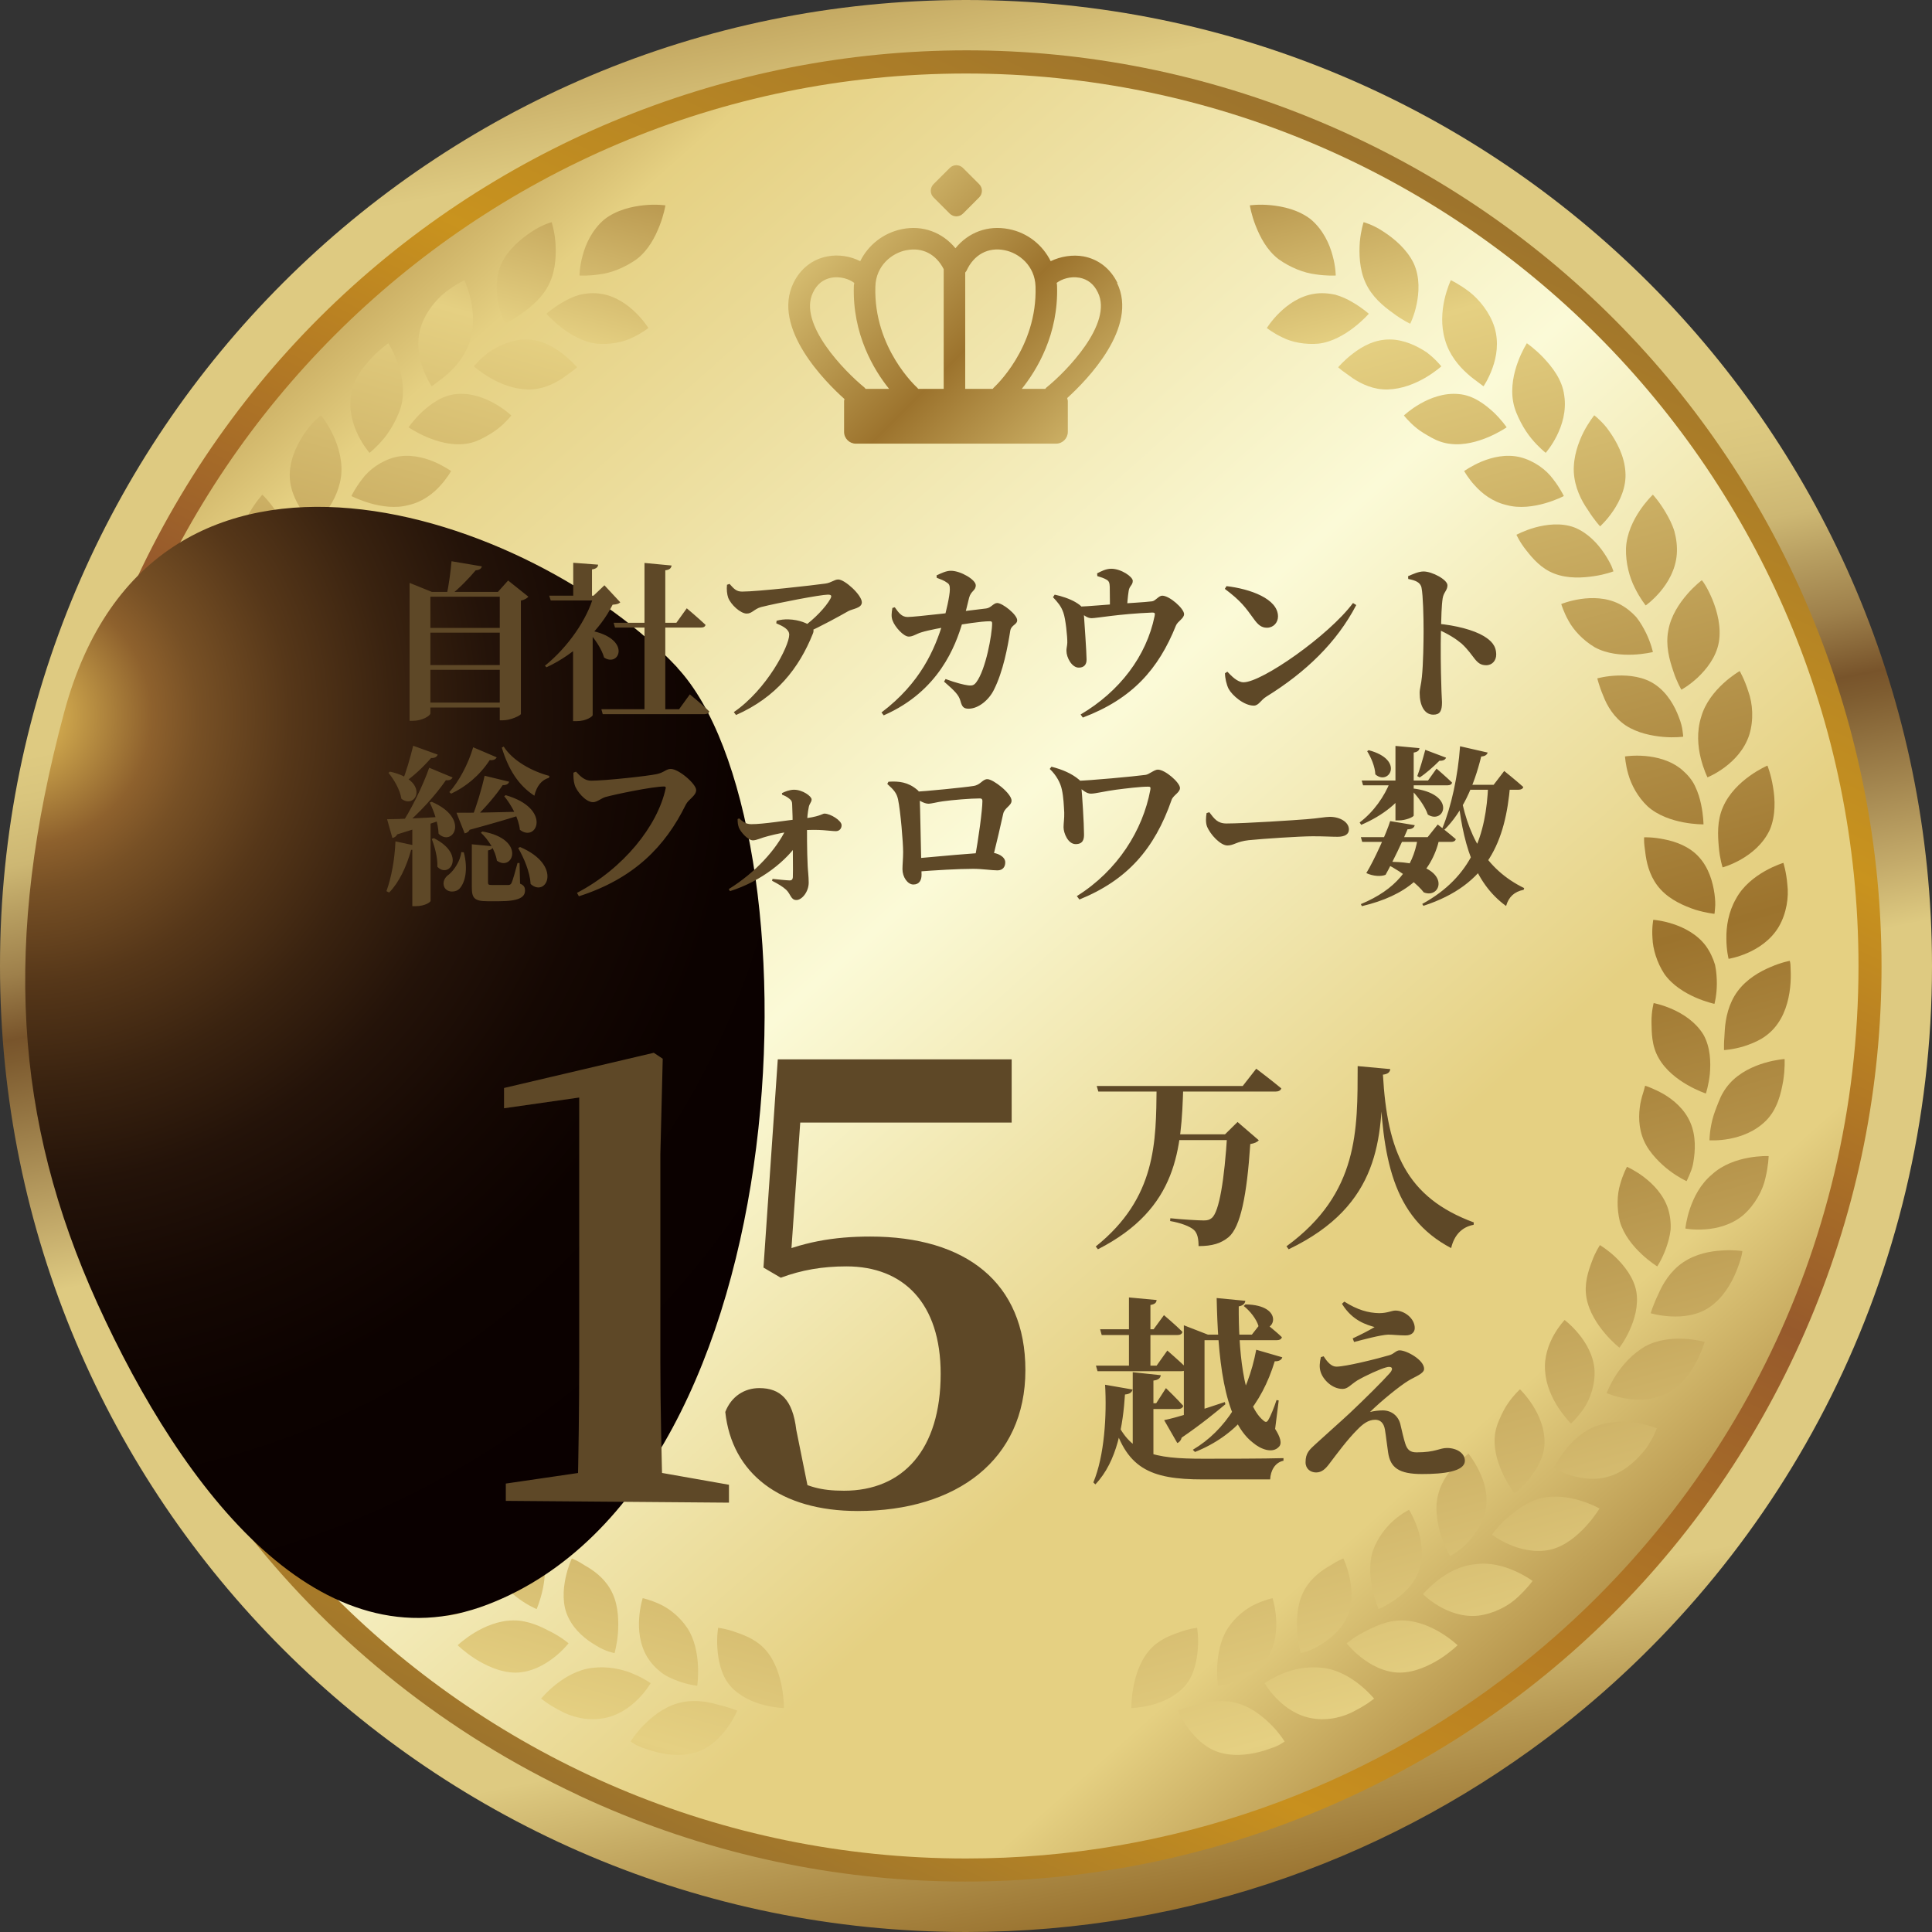 <svg width="136" height="136" viewBox="0 0 136 136" fill="none" xmlns="http://www.w3.org/2000/svg">
<rect x="0" y="0" width="136" height="136" fill="#333333" stroke="none"/>
<g clip-path="url(#clip0_221_3703)">
<path d="M136 68C136 89.751 125.791 109.103 109.916 121.556C98.361 130.601 83.819 136 68.014 136C30.445 136 0 105.555 0 68C0 30.445 30.445 0 68 0C105.555 0 136 30.445 136 68Z" fill="url(#paint0_linear_221_3703)"/>
<path style="mix-blend-mode:multiply" d="M40.737 126.38C22.072 117.657 9.535 101.138 5.216 82.514C2.075 68.968 3.281 54.313 9.619 40.738C24.666 8.484 63.021 -5.441 95.261 9.606C127.501 24.667 141.44 63.008 126.379 95.262C111.318 127.502 72.978 141.441 40.723 126.38H40.737Z" fill="url(#paint1_linear_221_3703)"/>
<path d="M130.826 68C130.826 88.096 121.403 105.976 106.72 117.475C96.048 125.833 82.6 130.825 68.001 130.825C33.307 130.825 5.176 102.694 5.176 68C5.176 33.306 33.307 5.175 68.001 5.175C102.695 5.175 130.826 33.306 130.826 68Z" fill="url(#paint2_linear_221_3703)"/>
<g style="mix-blend-mode:multiply">
<path d="M87.983 14.472C87.983 14.472 88.081 15.103 88.389 15.889C88.698 16.674 89.175 17.613 90.002 18.245C90.829 18.834 91.783 19.212 92.597 19.31C93.396 19.437 94.027 19.395 94.027 19.395C94.027 19.395 94.027 18.777 93.802 17.978C93.592 17.179 93.143 16.183 92.288 15.454C91.418 14.767 90.311 14.528 89.455 14.444C88.6 14.36 87.969 14.458 87.969 14.458L87.983 14.472Z" fill="url(#paint3_linear_221_3703)"/>
<path d="M89.174 23.096C89.174 23.096 90.45 21.007 92.497 20.684C93.002 20.6 93.507 20.642 93.984 20.741C94.433 20.867 94.853 21.063 95.204 21.273C95.905 21.68 96.354 22.087 96.354 22.087C96.354 22.087 94.727 23.966 92.82 24.19C91.88 24.274 90.941 24.092 90.282 23.756C89.623 23.447 89.188 23.096 89.188 23.096H89.174Z" fill="url(#paint4_linear_221_3703)"/>
<path d="M95.989 15.636C95.989 15.636 95.793 16.226 95.722 17.039C95.666 17.838 95.68 18.946 96.129 19.914C96.578 20.895 97.377 21.554 98.05 22.031C98.71 22.536 99.27 22.788 99.27 22.788C99.27 22.788 99.551 22.241 99.719 21.428C99.887 20.629 99.972 19.521 99.509 18.525C99.032 17.544 98.148 16.8 97.391 16.31C96.648 15.805 95.975 15.636 95.975 15.636H95.989Z" fill="url(#paint5_linear_221_3703)"/>
<path d="M94.195 25.859C94.195 25.859 94.588 25.382 95.233 24.891C95.556 24.639 95.948 24.387 96.397 24.19C96.832 24.008 97.308 23.896 97.813 23.896C98.823 23.896 99.763 24.358 100.436 24.807C101.081 25.298 101.459 25.789 101.459 25.789C101.459 25.789 101.011 26.196 100.31 26.602C99.608 27.009 98.683 27.388 97.687 27.416C96.692 27.444 95.85 27.037 95.233 26.63C94.939 26.406 94.672 26.238 94.49 26.097C94.308 25.957 94.209 25.859 94.209 25.859H94.195Z" fill="url(#paint6_linear_221_3703)"/>
<path d="M102.132 19.717C102.132 19.717 101.865 20.278 101.683 21.077C101.501 21.891 101.416 22.914 101.725 23.938C102.019 24.976 102.693 25.775 103.31 26.322C103.618 26.602 103.913 26.799 104.109 26.953C104.305 27.107 104.431 27.191 104.431 27.191C104.431 27.191 104.782 26.687 105.063 25.901C105.343 25.13 105.525 24.106 105.203 23.041C104.88 22.003 104.137 21.091 103.436 20.544C102.721 19.997 102.118 19.717 102.118 19.717H102.132Z" fill="url(#paint7_linear_221_3703)"/>
<path d="M98.836 29.239C98.836 29.239 100.617 27.542 102.679 27.739C103.716 27.823 104.53 28.468 105.133 29.015C105.722 29.576 106.058 30.081 106.058 30.081C106.058 30.081 104.025 31.497 102.076 31.244C101.585 31.188 101.15 31.02 100.772 30.81C100.393 30.599 100.028 30.389 99.734 30.151C99.159 29.688 98.822 29.239 98.822 29.239H98.836Z" fill="url(#paint8_linear_221_3703)"/>
<path d="M107.49 24.148C107.49 24.148 106.13 26.238 106.522 28.313C106.62 28.832 106.831 29.295 107.055 29.73C107.28 30.165 107.546 30.557 107.798 30.866C108.317 31.497 108.808 31.875 108.808 31.875C108.808 31.875 110.449 30.038 110.112 27.837C109.972 26.715 109.257 25.831 108.64 25.172C108.023 24.527 107.462 24.148 107.462 24.148H107.49Z" fill="url(#paint9_linear_221_3703)"/>
<path d="M103.059 33.166C103.059 33.166 103.563 32.801 104.293 32.492C105.036 32.184 106.018 31.945 107.013 32.184C107.995 32.436 108.85 33.067 109.327 33.727C109.832 34.372 110.084 34.919 110.084 34.919C110.084 34.919 107.897 36.068 106.046 35.55C105.064 35.325 104.321 34.736 103.83 34.189C103.577 33.923 103.395 33.656 103.255 33.46C103.129 33.264 103.059 33.151 103.059 33.151V33.166Z" fill="url(#paint10_linear_221_3703)"/>
<path d="M112.243 29.211C112.243 29.211 111.85 29.688 111.472 30.417C111.107 31.146 110.743 32.142 110.785 33.221C110.841 34.287 111.303 35.227 111.78 35.9C112.215 36.601 112.636 37.05 112.636 37.05C112.636 37.05 113.098 36.643 113.561 35.956C114.024 35.269 114.501 34.287 114.417 33.208C114.347 32.114 113.814 31.104 113.295 30.375C113.042 29.996 112.776 29.73 112.566 29.533C112.369 29.337 112.229 29.239 112.229 29.239L112.243 29.211Z" fill="url(#paint11_linear_221_3703)"/>
<path d="M106.732 37.653C106.732 37.653 107.265 37.359 108.051 37.134C108.822 36.924 109.888 36.77 110.841 37.134C111.781 37.513 112.482 38.284 112.931 38.958C113.155 39.294 113.323 39.602 113.436 39.841C113.534 40.079 113.576 40.22 113.576 40.22C113.576 40.22 113.001 40.444 112.216 40.556C111.402 40.682 110.365 40.738 109.439 40.388C108.499 40.037 107.896 39.322 107.434 38.733C106.971 38.158 106.746 37.639 106.746 37.639L106.732 37.653Z" fill="url(#paint12_linear_221_3703)"/>
<path d="M116.352 34.821C116.352 34.821 114.543 36.517 114.459 38.607C114.431 39.645 114.711 40.669 115.09 41.398C115.455 42.141 115.847 42.618 115.847 42.618C115.847 42.618 117.867 41.215 118.035 39.014C118.077 38.467 118.007 37.92 117.867 37.401C117.712 36.896 117.474 36.447 117.25 36.069C116.801 35.297 116.338 34.807 116.338 34.807L116.352 34.821Z" fill="url(#paint13_linear_221_3703)"/>
<path d="M109.902 42.52C109.902 42.52 112.16 41.58 113.997 42.52C114.46 42.758 114.853 43.081 115.175 43.431C115.47 43.796 115.694 44.202 115.876 44.567C116.227 45.296 116.353 45.899 116.353 45.899C116.353 45.899 113.969 46.502 112.258 45.563C111.431 45.072 110.772 44.357 110.421 43.712C110.057 43.066 109.902 42.52 109.902 42.52Z" fill="url(#paint14_linear_221_3703)"/>
<path d="M119.789 40.851C119.789 40.851 119.298 41.215 118.765 41.832C118.218 42.463 117.615 43.347 117.433 44.399C117.237 45.45 117.517 46.446 117.784 47.231C118.036 48.017 118.359 48.55 118.359 48.55C118.359 48.55 118.905 48.255 119.508 47.694C120.097 47.133 120.799 46.292 120.995 45.212C121.177 44.146 120.883 43.038 120.546 42.211C120.378 41.804 120.196 41.454 120.055 41.215C119.915 40.977 119.803 40.851 119.803 40.851H119.789Z" fill="url(#paint15_linear_221_3703)"/>
<path d="M112.453 47.75C112.453 47.75 113.042 47.582 113.856 47.554C114.669 47.526 115.721 47.624 116.548 48.213C117.376 48.788 117.895 49.714 118.175 50.471C118.329 50.849 118.413 51.2 118.442 51.453C118.484 51.705 118.484 51.859 118.484 51.859C118.484 51.859 117.881 51.943 117.081 51.873C116.296 51.803 115.258 51.607 114.431 51.06C113.603 50.499 113.127 49.686 112.86 48.984C112.566 48.297 112.439 47.75 112.439 47.75H112.453Z" fill="url(#paint16_linear_221_3703)"/>
<path d="M122.453 47.245C122.453 47.245 120.308 48.465 119.747 50.484C119.424 51.508 119.522 52.56 119.719 53.359C119.915 54.158 120.195 54.719 120.195 54.719C120.195 54.719 122.467 53.822 123.14 51.718C123.463 50.667 123.379 49.517 123.07 48.675C122.804 47.82 122.467 47.245 122.467 47.245H122.453Z" fill="url(#paint17_linear_221_3703)"/>
<path d="M114.403 53.247C114.403 53.247 116.815 52.855 118.399 54.187C118.792 54.523 119.129 54.916 119.325 55.351C119.535 55.785 119.662 56.22 119.746 56.627C119.914 57.426 119.914 58.029 119.914 58.029C119.914 58.029 117.446 58.071 115.987 56.767C115.286 56.108 114.837 55.253 114.627 54.523C114.417 53.808 114.389 53.233 114.389 53.233L114.403 53.247Z" fill="url(#paint18_linear_221_3703)"/>
<path d="M124.415 53.892C124.415 53.892 122.13 54.86 121.288 56.809C120.853 57.791 120.924 58.828 120.994 59.642C121.064 60.469 121.26 61.058 121.26 61.058C121.26 61.058 123.644 60.427 124.584 58.408C125.004 57.412 124.962 56.262 124.808 55.393C124.668 54.509 124.415 53.892 124.415 53.892Z" fill="url(#paint19_linear_221_3703)"/>
<path d="M115.723 58.941C115.723 58.941 116.34 58.913 117.139 59.081C117.952 59.235 118.934 59.586 119.607 60.343C120.294 61.1 120.575 62.11 120.687 62.909C120.743 63.316 120.757 63.666 120.729 63.919C120.715 64.171 120.687 64.326 120.687 64.326C120.687 64.326 120.084 64.269 119.313 64.031C118.569 63.779 117.588 63.358 116.915 62.629C116.228 61.9 115.961 60.988 115.849 60.245C115.807 59.866 115.751 59.558 115.737 59.319C115.723 59.081 115.737 58.941 115.737 58.941H115.723Z" fill="url(#paint20_linear_221_3703)"/>
<path d="M125.551 60.736C125.551 60.736 123.181 61.437 122.199 63.274C121.666 64.2 121.512 65.237 121.526 66.065C121.526 66.892 121.681 67.495 121.681 67.495C121.681 67.495 124.093 67.13 125.214 65.237C125.761 64.298 125.93 63.148 125.817 62.264C125.747 61.381 125.537 60.736 125.537 60.736H125.551Z" fill="url(#paint21_linear_221_3703)"/>
<path d="M116.38 64.747C116.38 64.747 118.82 64.915 120.069 66.57C120.377 66.991 120.587 67.453 120.728 67.916C120.826 68.379 120.854 68.842 120.854 69.248C120.854 70.062 120.686 70.665 120.686 70.665C120.686 70.665 118.274 70.16 117.152 68.547C116.633 67.748 116.352 66.808 116.324 66.051C116.268 65.308 116.38 64.747 116.38 64.747Z" fill="url(#paint22_linear_221_3703)"/>
<path d="M126.001 67.635C126.001 67.635 125.412 67.733 124.641 68.07C123.87 68.392 122.944 68.925 122.313 69.781C121.682 70.636 121.472 71.66 121.415 72.487C121.401 72.894 121.359 73.259 121.359 73.511C121.359 73.763 121.359 73.918 121.359 73.918C121.359 73.918 121.976 73.89 122.762 73.651C123.154 73.525 123.603 73.357 124.024 73.104C124.431 72.852 124.823 72.515 125.132 72.067C125.763 71.183 125.987 70.061 126.043 69.178C126.071 68.729 126.057 68.35 126.043 68.07C126.043 67.789 125.987 67.635 125.987 67.635H126.001Z" fill="url(#paint23_linear_221_3703)"/>
<path d="M116.394 70.608C116.394 70.608 118.82 71.043 119.914 72.838C120.405 73.722 120.433 74.773 120.363 75.587C120.279 76.4 120.082 76.975 120.082 76.975C120.082 76.975 117.726 76.204 116.759 74.479C116.254 73.609 116.268 72.67 116.254 71.912C116.254 71.155 116.408 70.608 116.408 70.608H116.394Z" fill="url(#paint24_linear_221_3703)"/>
<path d="M125.623 74.549C125.623 74.549 123.155 74.703 121.752 76.274C121.402 76.666 121.149 77.115 120.981 77.564C120.799 78.013 120.63 78.448 120.532 78.854C120.336 79.653 120.336 80.27 120.336 80.27C120.336 80.27 122.776 80.453 124.333 78.868C125.118 78.069 125.37 76.975 125.525 76.091C125.665 75.208 125.623 74.549 125.623 74.549Z" fill="url(#paint25_linear_221_3703)"/>
<path d="M115.806 76.428C115.806 76.428 116.395 76.61 117.11 77.017C117.798 77.424 118.583 78.069 118.99 79.022C119.396 79.962 119.34 81.013 119.2 81.813C119.144 82.22 118.99 82.542 118.891 82.781C118.793 83.019 118.723 83.145 118.723 83.145C118.723 83.145 118.162 82.893 117.517 82.402C117.195 82.163 116.858 81.855 116.549 81.518C116.227 81.168 115.918 80.747 115.722 80.298C115.315 79.373 115.343 78.433 115.47 77.69C115.54 77.325 115.638 77.003 115.708 76.793C115.764 76.568 115.806 76.428 115.806 76.428Z" fill="url(#paint26_linear_221_3703)"/>
<path d="M124.5 81.379C124.5 81.379 122.046 81.266 120.518 82.669C119.69 83.356 119.228 84.296 118.961 85.081C118.695 85.866 118.639 86.483 118.639 86.483C118.639 86.483 121.037 86.946 122.72 85.53C123.533 84.814 124.094 83.791 124.276 82.921C124.486 82.052 124.5 81.393 124.5 81.393V81.379Z" fill="url(#paint27_linear_221_3703)"/>
<path d="M114.529 82.136C114.529 82.136 116.773 83.103 117.418 85.081C117.572 85.572 117.628 86.091 117.6 86.567C117.544 87.044 117.418 87.479 117.278 87.871C116.997 88.643 116.66 89.148 116.66 89.148C116.66 89.148 114.557 87.858 114.024 85.978C113.8 85.053 113.828 84.071 114.052 83.356C114.248 82.641 114.529 82.136 114.529 82.136Z" fill="url(#paint28_linear_221_3703)"/>
<path d="M122.65 88.067C122.65 88.067 122.061 87.969 121.234 88.025C120.406 88.067 119.355 88.264 118.471 88.867C117.588 89.47 117.055 90.353 116.732 91.111C116.367 91.854 116.199 92.443 116.199 92.443C116.199 92.443 116.788 92.625 117.616 92.667C118.429 92.709 119.523 92.611 120.392 91.98C121.276 91.363 121.865 90.367 122.201 89.554C122.37 89.147 122.496 88.769 122.566 88.502C122.636 88.236 122.65 88.067 122.65 88.067Z" fill="url(#paint29_linear_221_3703)"/>
<path d="M112.621 87.647C112.621 87.647 113.154 87.956 113.743 88.517C114.318 89.078 115.005 89.919 115.187 90.915C115.356 91.91 115.047 92.92 114.711 93.649C114.374 94.392 113.995 94.869 113.995 94.869C113.995 94.869 112.046 93.341 111.681 91.377C111.499 90.396 111.794 89.498 112.06 88.797C112.313 88.096 112.635 87.633 112.635 87.633L112.621 87.647Z" fill="url(#paint30_linear_221_3703)"/>
<path d="M119.999 94.462C119.999 94.462 117.629 93.775 115.792 94.785C114.909 95.304 114.207 96.089 113.759 96.79C113.31 97.478 113.1 98.067 113.1 98.067C113.1 98.067 115.329 99.076 117.321 98.094C118.344 97.618 118.975 96.678 119.396 95.893C119.817 95.108 119.999 94.462 119.999 94.462Z" fill="url(#paint31_linear_221_3703)"/>
<path d="M110.139 92.92C110.139 92.92 112.103 94.379 112.243 96.44C112.299 97.464 111.948 98.459 111.5 99.132C111.037 99.806 110.588 100.212 110.588 100.212C110.588 100.212 110.153 99.778 109.705 99.104C109.256 98.417 108.835 97.52 108.765 96.524C108.681 95.514 109.017 94.631 109.382 93.972C109.747 93.327 110.139 92.92 110.139 92.92Z" fill="url(#paint32_linear_221_3703)"/>
<path d="M116.634 100.549C116.634 100.549 116.073 100.31 115.259 100.17C114.446 100.03 113.436 100.016 112.413 100.366C111.403 100.731 110.66 101.46 110.155 102.119C109.902 102.442 109.72 102.75 109.58 102.975C109.44 103.185 109.355 103.325 109.355 103.325C109.355 103.325 109.888 103.648 110.688 103.886C111.473 104.111 112.497 104.237 113.52 103.844C114.544 103.451 115.344 102.638 115.89 101.937C116.395 101.208 116.62 100.563 116.62 100.563L116.634 100.549Z" fill="url(#paint33_linear_221_3703)"/>
<path d="M106.997 97.8C106.997 97.8 108.778 99.483 108.722 101.587C108.708 102.638 108.119 103.494 107.614 104.139C107.096 104.77 106.619 105.134 106.619 105.134C106.619 105.134 105.09 103.185 105.216 101.208C105.244 100.717 105.385 100.268 105.567 99.876C105.749 99.469 105.932 99.09 106.156 98.782C106.577 98.165 106.997 97.8 106.997 97.8Z" fill="url(#paint34_linear_221_3703)"/>
<path d="M112.594 106.186C112.594 106.186 110.435 104.952 108.401 105.485C107.377 105.751 106.606 106.424 105.975 106.957C105.372 107.518 105.021 108.023 105.021 108.023C105.021 108.023 106.957 109.552 109.13 109.089C110.196 108.836 111.052 108.079 111.655 107.42C112.258 106.761 112.594 106.186 112.594 106.186Z" fill="url(#paint35_linear_221_3703)"/>
<path d="M103.352 102.302C103.352 102.302 103.745 102.779 104.11 103.522C104.488 104.279 104.769 105.219 104.586 106.242C104.404 107.252 103.787 108.093 103.212 108.682C102.946 108.991 102.623 109.159 102.427 109.314C102.217 109.454 102.076 109.524 102.076 109.524C102.076 109.524 101.754 108.991 101.487 108.234C101.361 107.855 101.235 107.406 101.179 106.958C101.109 106.481 101.081 105.976 101.179 105.485C101.347 104.489 101.88 103.732 102.399 103.199C102.932 102.68 103.352 102.344 103.352 102.344V102.302Z" fill="url(#paint36_linear_221_3703)"/>
<path d="M107.867 111.276C107.867 111.276 105.89 109.804 103.842 110.112C102.776 110.21 101.865 110.729 101.22 111.234C100.575 111.739 100.168 112.216 100.168 112.216C100.168 112.216 101.879 113.969 104.067 113.73C105.146 113.59 106.184 113.057 106.829 112.44C107.488 111.837 107.881 111.29 107.881 111.29L107.867 111.276Z" fill="url(#paint37_linear_221_3703)"/>
<path d="M99.187 106.284C99.187 106.284 100.52 108.345 99.945 110.351C99.678 111.374 98.921 112.09 98.262 112.566C97.603 113.043 97.042 113.268 97.042 113.268C97.042 113.268 96.046 110.996 96.649 109.145C96.972 108.247 97.561 107.504 98.121 107.013C98.682 106.522 99.187 106.284 99.187 106.284Z" fill="url(#paint38_linear_221_3703)"/>
<path d="M102.596 115.806C102.596 115.806 100.801 114.081 98.697 114.067C97.632 114.053 96.72 114.516 95.991 114.894C95.262 115.273 94.799 115.68 94.799 115.68C94.799 115.68 95.177 116.171 95.823 116.675C96.468 117.18 97.421 117.727 98.515 117.741C99.595 117.741 100.633 117.236 101.39 116.76C102.147 116.269 102.61 115.806 102.61 115.806H102.596Z" fill="url(#paint39_linear_221_3703)"/>
<path d="M94.574 109.72C94.574 109.72 94.841 110.281 95.009 111.08C95.177 111.879 95.261 112.959 94.813 113.857C94.378 114.782 93.564 115.427 92.863 115.834C92.176 116.269 91.559 116.367 91.559 116.367C91.559 116.367 91.391 115.778 91.321 114.979C91.265 114.179 91.279 113.099 91.685 112.202C92.092 111.29 92.807 110.701 93.438 110.323C93.761 110.14 94.013 109.958 94.224 109.86C94.42 109.762 94.56 109.706 94.56 109.706L94.574 109.72Z" fill="url(#paint40_linear_221_3703)"/>
<path d="M96.72 119.565C96.72 119.565 95.164 117.629 93.102 117.405C92.065 117.279 91.027 117.489 90.284 117.812C89.526 118.12 89.022 118.485 89.022 118.485C89.022 118.485 90.228 120.631 92.415 120.967C93.509 121.149 94.631 120.855 95.416 120.406C96.216 119.999 96.734 119.565 96.734 119.565H96.72Z" fill="url(#paint41_linear_221_3703)"/>
<path d="M89.582 112.511C89.582 112.511 90.34 114.838 89.274 116.619C89.007 117.068 88.657 117.433 88.278 117.727C87.9 118.022 87.465 118.19 87.1 118.33C86.343 118.611 85.74 118.667 85.74 118.667C85.74 118.667 85.375 116.213 86.441 114.6C86.974 113.801 87.731 113.212 88.39 112.917C89.049 112.609 89.596 112.497 89.596 112.497L89.582 112.511Z" fill="url(#paint42_linear_221_3703)"/>
<path d="M90.422 122.58C90.422 122.58 90.1 122.047 89.539 121.472C88.964 120.883 88.123 120.182 87.113 119.901C86.089 119.607 85.066 119.761 84.28 119.999C83.481 120.182 82.92 120.42 82.92 120.42C82.92 120.42 83.158 120.995 83.649 121.668C84.14 122.327 84.911 123.127 85.963 123.393C87.015 123.674 88.151 123.491 89.006 123.225C89.441 123.085 89.805 122.958 90.044 122.832C90.282 122.692 90.422 122.594 90.422 122.594V122.58Z" fill="url(#paint43_linear_221_3703)"/>
<path d="M84.267 114.586C84.267 114.586 84.379 115.189 84.323 116.016C84.267 116.816 84.084 117.895 83.425 118.667C82.766 119.424 81.799 119.831 81.027 120.027C80.242 120.223 79.639 120.237 79.639 120.237C79.639 120.237 79.597 117.741 80.859 116.227C81.49 115.455 82.345 115.133 83.032 114.894C83.72 114.642 84.267 114.586 84.267 114.586Z" fill="url(#paint44_linear_221_3703)"/>
</g>
<g style="mix-blend-mode:multiply">
<path d="M46.837 14.473C46.837 14.473 46.739 15.104 46.43 15.889C46.122 16.674 45.645 17.614 44.818 18.245C43.99 18.834 43.037 19.212 42.223 19.311C41.424 19.437 40.793 19.395 40.793 19.395C40.793 19.395 40.793 18.778 41.017 17.979C41.228 17.179 41.676 16.183 42.532 15.454C43.401 14.767 44.509 14.529 45.365 14.444C46.22 14.36 46.851 14.459 46.851 14.459L46.837 14.473Z" fill="url(#paint45_linear_221_3703)"/>
<path d="M45.645 23.096C45.645 23.096 44.369 21.007 42.321 20.684C41.816 20.6 41.312 20.642 40.835 20.741C40.386 20.867 39.965 21.063 39.615 21.273C38.914 21.68 38.465 22.087 38.465 22.087C38.465 22.087 40.092 23.966 41.999 24.19C42.938 24.274 43.878 24.092 44.537 23.756C45.196 23.447 45.631 23.096 45.631 23.096H45.645Z" fill="url(#paint46_linear_221_3703)"/>
<path d="M38.831 15.637C38.831 15.637 39.027 16.226 39.097 17.039C39.154 17.838 39.139 18.946 38.691 19.914C38.242 20.896 37.443 21.555 36.77 22.032C36.11 22.536 35.549 22.789 35.549 22.789C35.549 22.789 35.269 22.242 35.101 21.428C34.932 20.629 34.848 19.521 35.311 18.526C35.788 17.544 36.671 16.801 37.429 16.31C38.172 15.805 38.845 15.637 38.845 15.637H38.831Z" fill="url(#paint47_linear_221_3703)"/>
<path d="M40.626 25.859C40.626 25.859 40.233 25.383 39.588 24.892C39.265 24.639 38.873 24.387 38.424 24.191C37.989 24.008 37.512 23.896 37.007 23.896C35.998 23.896 35.058 24.359 34.385 24.808C33.74 25.298 33.361 25.789 33.361 25.789C33.361 25.789 33.81 26.196 34.511 26.603C35.212 27.009 36.138 27.388 37.134 27.416C38.129 27.444 38.971 27.037 39.588 26.631C39.882 26.406 40.149 26.238 40.331 26.098C40.513 25.957 40.611 25.859 40.611 25.859H40.626Z" fill="url(#paint48_linear_221_3703)"/>
<path d="M32.688 19.717C32.688 19.717 32.954 20.278 33.136 21.077C33.319 21.891 33.403 22.915 33.094 23.938C32.8 24.976 32.127 25.775 31.51 26.322C31.201 26.603 30.907 26.799 30.71 26.953C30.514 27.108 30.388 27.192 30.388 27.192C30.388 27.192 30.037 26.687 29.757 25.901C29.476 25.13 29.294 24.107 29.617 23.041C29.939 22.003 30.682 21.091 31.384 20.544C32.099 19.998 32.702 19.717 32.702 19.717H32.688Z" fill="url(#paint49_linear_221_3703)"/>
<path d="M35.984 29.239C35.984 29.239 34.203 27.543 32.141 27.739C31.104 27.823 30.29 28.468 29.687 29.015C29.098 29.576 28.762 30.081 28.762 30.081C28.762 30.081 30.795 31.497 32.744 31.245C33.235 31.189 33.67 31.02 34.049 30.81C34.427 30.6 34.792 30.389 35.086 30.151C35.661 29.688 35.998 29.239 35.998 29.239H35.984Z" fill="url(#paint50_linear_221_3703)"/>
<path d="M27.33 24.149C27.33 24.149 28.69 26.238 28.298 28.314C28.2 28.832 27.989 29.295 27.765 29.73C27.54 30.165 27.274 30.557 27.021 30.866C26.503 31.497 26.012 31.876 26.012 31.876C26.012 31.876 24.371 30.039 24.708 27.837C24.848 26.715 25.563 25.831 26.18 25.172C26.797 24.527 27.358 24.149 27.358 24.149H27.33Z" fill="url(#paint51_linear_221_3703)"/>
<path d="M31.762 33.165C31.762 33.165 31.257 32.801 30.528 32.492C29.785 32.184 28.803 31.945 27.808 32.184C26.826 32.436 25.97 33.067 25.494 33.726C24.989 34.371 24.736 34.918 24.736 34.918C24.736 34.918 26.924 36.068 28.775 35.549C29.757 35.325 30.5 34.736 30.991 34.189C31.243 33.923 31.425 33.656 31.566 33.46C31.692 33.264 31.762 33.151 31.762 33.151V33.165Z" fill="url(#paint52_linear_221_3703)"/>
<path d="M22.578 29.211C22.578 29.211 22.971 29.688 23.349 30.417C23.714 31.146 24.078 32.142 24.036 33.222C23.98 34.288 23.517 35.227 23.041 35.9C22.606 36.601 22.185 37.05 22.185 37.05C22.185 37.05 21.723 36.644 21.26 35.956C20.797 35.269 20.32 34.288 20.404 33.208C20.474 32.114 21.007 31.104 21.526 30.375C21.779 29.996 22.045 29.73 22.255 29.534C22.452 29.337 22.592 29.239 22.592 29.239L22.578 29.211Z" fill="url(#paint53_linear_221_3703)"/>
<path d="M28.088 37.653C28.088 37.653 27.555 37.359 26.769 37.134C25.998 36.924 24.932 36.77 23.979 37.134C23.039 37.513 22.338 38.284 21.889 38.957C21.665 39.294 21.497 39.602 21.384 39.841C21.286 40.079 21.244 40.219 21.244 40.219C21.244 40.219 21.819 40.444 22.604 40.556C23.418 40.682 24.456 40.738 25.381 40.388C26.321 40.037 26.924 39.322 27.386 38.733C27.849 38.158 28.074 37.639 28.074 37.639L28.088 37.653Z" fill="url(#paint54_linear_221_3703)"/>
<path d="M18.468 34.821C18.468 34.821 20.277 36.517 20.362 38.607C20.39 39.645 20.109 40.668 19.73 41.398C19.366 42.141 18.973 42.618 18.973 42.618C18.973 42.618 16.954 41.215 16.786 39.014C16.744 38.467 16.814 37.92 16.954 37.401C17.108 36.896 17.346 36.447 17.571 36.069C18.02 35.297 18.482 34.806 18.482 34.806L18.468 34.821Z" fill="url(#paint55_linear_221_3703)"/>
<path d="M24.92 42.52C24.92 42.52 22.662 41.58 20.825 42.52C20.362 42.758 19.969 43.08 19.647 43.431C19.352 43.796 19.128 44.202 18.945 44.567C18.595 45.296 18.469 45.899 18.469 45.899C18.469 45.899 20.853 46.502 22.564 45.563C23.391 45.072 24.05 44.356 24.401 43.712C24.765 43.066 24.92 42.52 24.92 42.52Z" fill="url(#paint56_linear_221_3703)"/>
<path d="M15.031 40.851C15.031 40.851 15.522 41.216 16.055 41.833C16.602 42.464 17.205 43.347 17.387 44.399C17.584 45.451 17.303 46.446 17.037 47.232C16.784 48.017 16.462 48.55 16.462 48.55C16.462 48.55 15.915 48.255 15.312 47.694C14.723 47.133 14.022 46.292 13.825 45.212C13.643 44.147 13.938 43.039 14.274 42.211C14.442 41.805 14.625 41.454 14.765 41.216C14.905 40.977 15.017 40.851 15.017 40.851H15.031Z" fill="url(#paint57_linear_221_3703)"/>
<path d="M22.366 47.75C22.366 47.75 21.777 47.582 20.964 47.554C20.15 47.526 19.099 47.624 18.271 48.213C17.43 48.788 16.925 49.714 16.645 50.471C16.49 50.849 16.406 51.2 16.378 51.453C16.336 51.705 16.336 51.859 16.336 51.859C16.336 51.859 16.939 51.943 17.738 51.873C18.524 51.803 19.561 51.607 20.389 51.06C21.216 50.499 21.693 49.685 21.959 48.984C22.254 48.297 22.38 47.75 22.38 47.75H22.366Z" fill="url(#paint58_linear_221_3703)"/>
<path d="M12.383 47.245C12.383 47.245 14.528 48.465 15.089 50.484C15.412 51.508 15.313 52.56 15.117 53.359C14.921 54.159 14.64 54.72 14.64 54.72C14.64 54.72 12.368 53.822 11.695 51.719C11.373 50.667 11.457 49.517 11.765 48.675C12.032 47.82 12.368 47.245 12.368 47.245H12.383Z" fill="url(#paint59_linear_221_3703)"/>
<path d="M20.418 53.248C20.418 53.248 18.005 52.855 16.421 54.187C16.028 54.524 15.692 54.916 15.495 55.351C15.285 55.786 15.159 56.221 15.075 56.627C14.906 57.426 14.906 58.029 14.906 58.029C14.906 58.029 17.374 58.072 18.833 56.767C19.534 56.108 19.983 55.253 20.193 54.524C20.404 53.808 20.431 53.233 20.431 53.233L20.418 53.248Z" fill="url(#paint60_linear_221_3703)"/>
<path d="M10.404 53.893C10.404 53.893 12.69 54.86 13.531 56.809C13.966 57.791 13.896 58.829 13.826 59.642C13.756 60.47 13.559 61.059 13.559 61.059C13.559 61.059 11.175 60.428 10.236 58.408C9.815 57.413 9.857 56.263 10.011 55.393C10.152 54.51 10.404 53.893 10.404 53.893Z" fill="url(#paint61_linear_221_3703)"/>
<path d="M19.114 58.941C19.114 58.941 18.497 58.913 17.698 59.081C16.884 59.235 15.903 59.586 15.23 60.343C14.543 61.1 14.262 62.11 14.15 62.91C14.094 63.316 14.08 63.667 14.108 63.919C14.122 64.172 14.15 64.326 14.15 64.326C14.15 64.326 14.753 64.27 15.524 64.031C16.267 63.779 17.249 63.358 17.922 62.629C18.609 61.9 18.876 60.988 18.988 60.245C19.03 59.866 19.086 59.558 19.1 59.319C19.114 59.081 19.1 58.941 19.1 58.941H19.114Z" fill="url(#paint62_linear_221_3703)"/>
<path d="M9.27 60.736C9.27 60.736 11.64 61.437 12.622 63.274C13.155 64.2 13.309 65.237 13.295 66.065C13.295 66.892 13.14 67.495 13.14 67.495C13.14 67.495 10.729 67.13 9.607 65.237C9.06 64.298 8.891 63.148 9.004 62.264C9.074 61.381 9.284 60.736 9.284 60.736H9.27Z" fill="url(#paint63_linear_221_3703)"/>
<path d="M18.44 64.747C18.44 64.747 16 64.915 14.752 66.57C14.444 66.991 14.233 67.454 14.093 67.916C13.995 68.379 13.967 68.842 13.967 69.249C13.967 70.062 14.135 70.665 14.135 70.665C14.135 70.665 16.547 70.16 17.669 68.547C18.188 67.748 18.468 66.808 18.496 66.051C18.552 65.308 18.44 64.747 18.44 64.747Z" fill="url(#paint64_linear_221_3703)"/>
<path d="M8.82 67.635C8.82 67.635 9.409 67.734 10.18 68.07C10.952 68.393 11.877 68.925 12.508 69.781C13.139 70.636 13.35 71.66 13.406 72.487C13.42 72.894 13.462 73.259 13.462 73.511C13.462 73.764 13.462 73.918 13.462 73.918C13.462 73.918 12.845 73.89 12.059 73.651C11.667 73.525 11.218 73.357 10.797 73.105C10.391 72.852 9.998 72.516 9.689 72.067C9.058 71.183 8.834 70.061 8.778 69.178C8.75 68.729 8.764 68.351 8.778 68.07C8.778 67.79 8.834 67.635 8.834 67.635H8.82Z" fill="url(#paint65_linear_221_3703)"/>
<path d="M18.439 70.609C18.439 70.609 16.012 71.043 14.919 72.838C14.428 73.722 14.4 74.773 14.47 75.587C14.554 76.4 14.75 76.975 14.75 76.975C14.75 76.975 17.106 76.204 18.074 74.479C18.579 73.61 18.565 72.67 18.579 71.913C18.579 71.155 18.424 70.609 18.424 70.609H18.439Z" fill="url(#paint66_linear_221_3703)"/>
<path d="M9.199 74.549C9.199 74.549 11.667 74.704 13.07 76.274C13.42 76.667 13.673 77.116 13.841 77.564C14.023 78.013 14.192 78.448 14.29 78.855C14.486 79.654 14.486 80.271 14.486 80.271C14.486 80.271 12.046 80.453 10.489 78.868C9.704 78.069 9.452 76.975 9.297 76.092C9.157 75.208 9.199 74.549 9.199 74.549Z" fill="url(#paint67_linear_221_3703)"/>
<path d="M19.015 76.428C19.015 76.428 18.426 76.61 17.711 77.017C17.024 77.424 16.239 78.069 15.832 79.022C15.425 79.962 15.482 81.014 15.622 81.813C15.678 82.22 15.832 82.542 15.93 82.781C16.028 83.019 16.099 83.145 16.099 83.145C16.099 83.145 16.66 82.893 17.305 82.402C17.627 82.164 17.964 81.855 18.272 81.519C18.595 81.168 18.903 80.747 19.099 80.299C19.506 79.373 19.478 78.433 19.352 77.69C19.282 77.326 19.184 77.003 19.114 76.793C19.058 76.568 19.015 76.428 19.015 76.428Z" fill="url(#paint68_linear_221_3703)"/>
<path d="M10.32 81.379C10.32 81.379 12.774 81.267 14.303 82.669C15.13 83.356 15.593 84.296 15.86 85.081C16.126 85.866 16.182 86.484 16.182 86.484C16.182 86.484 13.784 86.946 12.101 85.53C11.288 84.815 10.727 83.791 10.545 82.921C10.334 82.052 10.32 81.393 10.32 81.393V81.379Z" fill="url(#paint69_linear_221_3703)"/>
<path d="M20.305 82.136C20.305 82.136 18.061 83.104 17.416 85.081C17.262 85.572 17.206 86.091 17.233 86.568C17.29 87.044 17.416 87.479 17.556 87.872C17.837 88.643 18.173 89.148 18.173 89.148C18.173 89.148 20.277 87.858 20.809 85.979C21.034 85.053 21.006 84.071 20.782 83.356C20.585 82.641 20.305 82.136 20.305 82.136Z" fill="url(#paint70_linear_221_3703)"/>
<path d="M12.172 88.068C12.172 88.068 12.761 87.97 13.588 88.026C14.416 88.068 15.467 88.264 16.351 88.867C17.234 89.47 17.767 90.354 18.09 91.111C18.454 91.854 18.623 92.443 18.623 92.443C18.623 92.443 18.034 92.625 17.206 92.668C16.393 92.71 15.299 92.611 14.43 91.98C13.546 91.363 12.957 90.368 12.621 89.554C12.452 89.148 12.326 88.769 12.256 88.502C12.186 88.236 12.172 88.068 12.172 88.068Z" fill="url(#paint71_linear_221_3703)"/>
<path d="M22.198 87.647C22.198 87.647 21.665 87.956 21.076 88.516C20.501 89.078 19.814 89.919 19.631 90.915C19.463 91.91 19.772 92.92 20.108 93.649C20.445 94.392 20.823 94.869 20.823 94.869C20.823 94.869 22.773 93.341 23.137 91.377C23.32 90.396 23.025 89.498 22.759 88.797C22.506 88.096 22.184 87.633 22.184 87.633L22.198 87.647Z" fill="url(#paint72_linear_221_3703)"/>
<path d="M14.822 94.462C14.822 94.462 17.192 93.775 19.029 94.785C19.913 95.304 20.614 96.089 21.063 96.79C21.512 97.477 21.722 98.066 21.722 98.066C21.722 98.066 19.492 99.076 17.501 98.094C16.477 97.618 15.846 96.678 15.425 95.893C15.005 95.107 14.822 94.462 14.822 94.462Z" fill="url(#paint73_linear_221_3703)"/>
<path d="M24.682 92.92C24.682 92.92 22.718 94.378 22.578 96.44C22.522 97.463 22.873 98.459 23.321 99.132C23.784 99.805 24.233 100.212 24.233 100.212C24.233 100.212 24.668 99.777 25.116 99.104C25.565 98.417 25.986 97.52 26.056 96.524C26.14 95.514 25.804 94.631 25.439 93.972C25.074 93.327 24.682 92.92 24.682 92.92Z" fill="url(#paint74_linear_221_3703)"/>
<path d="M18.188 100.549C18.188 100.549 18.748 100.31 19.562 100.17C20.375 100.03 21.385 100.016 22.409 100.367C23.418 100.731 24.162 101.46 24.666 102.119C24.919 102.442 25.101 102.751 25.241 102.975C25.382 103.185 25.466 103.325 25.466 103.325C25.466 103.325 24.933 103.648 24.134 103.886C23.348 104.111 22.324 104.237 21.301 103.844C20.277 103.452 19.478 102.638 18.931 101.937C18.426 101.208 18.201 100.563 18.201 100.563L18.188 100.549Z" fill="url(#paint75_linear_221_3703)"/>
<path d="M27.822 97.8C27.822 97.8 26.041 99.483 26.097 101.586C26.111 102.638 26.7 103.494 27.205 104.139C27.724 104.77 28.201 105.134 28.201 105.134C28.201 105.134 29.729 103.185 29.603 101.208C29.575 100.717 29.435 100.268 29.252 99.876C29.07 99.469 28.888 99.09 28.663 98.782C28.243 98.165 27.822 97.8 27.822 97.8Z" fill="url(#paint76_linear_221_3703)"/>
<path d="M22.227 106.186C22.227 106.186 24.386 104.952 26.42 105.485C27.443 105.752 28.215 106.425 28.846 106.958C29.449 107.519 29.799 108.023 29.799 108.023C29.799 108.023 27.864 109.552 25.69 109.089C24.625 108.837 23.769 108.08 23.166 107.42C22.563 106.761 22.227 106.186 22.227 106.186Z" fill="url(#paint77_linear_221_3703)"/>
<path d="M31.467 102.302C31.467 102.302 31.074 102.778 30.71 103.522C30.331 104.279 30.05 105.219 30.233 106.242C30.415 107.252 31.032 108.093 31.607 108.682C31.874 108.991 32.196 109.159 32.392 109.313C32.603 109.454 32.743 109.524 32.743 109.524C32.743 109.524 33.066 108.991 33.332 108.234C33.458 107.855 33.584 107.406 33.641 106.957C33.711 106.481 33.739 105.976 33.641 105.485C33.472 104.489 32.939 103.732 32.42 103.199C31.888 102.68 31.467 102.344 31.467 102.344V102.302Z" fill="url(#paint78_linear_221_3703)"/>
<path d="M26.953 111.277C26.953 111.277 28.931 109.804 30.978 110.113C32.044 110.211 32.956 110.73 33.601 111.234C34.246 111.739 34.652 112.216 34.652 112.216C34.652 112.216 32.941 113.969 30.754 113.731C29.674 113.59 28.636 113.058 27.991 112.44C27.332 111.837 26.939 111.291 26.939 111.291L26.953 111.277Z" fill="url(#paint79_linear_221_3703)"/>
<path d="M35.632 106.284C35.632 106.284 34.3 108.346 34.874 110.351C35.141 111.375 35.898 112.09 36.557 112.567C37.216 113.044 37.777 113.268 37.777 113.268C37.777 113.268 38.773 110.996 38.17 109.145C37.847 108.247 37.258 107.504 36.697 107.013C36.137 106.523 35.632 106.284 35.632 106.284Z" fill="url(#paint80_linear_221_3703)"/>
<path d="M32.225 115.806C32.225 115.806 34.02 114.081 36.123 114.067C37.189 114.053 38.101 114.516 38.83 114.895C39.559 115.273 40.022 115.68 40.022 115.68C40.022 115.68 39.643 116.171 38.998 116.676C38.353 117.181 37.4 117.728 36.306 117.742C35.226 117.742 34.188 117.237 33.431 116.76C32.674 116.269 32.211 115.806 32.211 115.806H32.225Z" fill="url(#paint81_linear_221_3703)"/>
<path d="M40.246 109.72C40.246 109.72 39.979 110.281 39.811 111.08C39.643 111.88 39.559 112.959 40.007 113.857C40.442 114.782 41.255 115.428 41.957 115.834C42.644 116.269 43.261 116.367 43.261 116.367C43.261 116.367 43.429 115.778 43.499 114.979C43.555 114.179 43.541 113.1 43.135 112.202C42.728 111.291 42.013 110.702 41.382 110.323C41.059 110.141 40.807 109.958 40.596 109.86C40.4 109.762 40.26 109.706 40.26 109.706L40.246 109.72Z" fill="url(#paint82_linear_221_3703)"/>
<path d="M38.1 119.565C38.1 119.565 39.657 117.629 41.718 117.405C42.756 117.279 43.794 117.489 44.537 117.812C45.294 118.12 45.799 118.485 45.799 118.485C45.799 118.485 44.593 120.63 42.405 120.967C41.311 121.149 40.19 120.855 39.404 120.406C38.605 119.999 38.086 119.565 38.086 119.565H38.1Z" fill="url(#paint83_linear_221_3703)"/>
<path d="M45.239 112.511C45.239 112.511 44.482 114.839 45.548 116.62C45.814 117.068 46.165 117.433 46.544 117.728C46.922 118.022 47.357 118.19 47.722 118.331C48.479 118.611 49.082 118.667 49.082 118.667C49.082 118.667 49.447 116.213 48.381 114.6C47.848 113.801 47.09 113.212 46.431 112.918C45.772 112.609 45.225 112.497 45.225 112.497L45.239 112.511Z" fill="url(#paint84_linear_221_3703)"/>
<path d="M44.397 122.58C44.397 122.58 44.719 122.047 45.28 121.472C45.855 120.883 46.696 120.182 47.706 119.902C48.73 119.607 49.754 119.761 50.539 120C51.338 120.182 51.899 120.42 51.899 120.42C51.899 120.42 51.661 120.995 51.17 121.668C50.679 122.328 49.908 123.127 48.856 123.393C47.804 123.674 46.668 123.492 45.813 123.225C45.378 123.085 45.014 122.959 44.775 122.832C44.537 122.692 44.397 122.594 44.397 122.594V122.58Z" fill="url(#paint85_linear_221_3703)"/>
<path d="M50.554 114.586C50.554 114.586 50.442 115.189 50.498 116.016C50.554 116.816 50.736 117.896 51.396 118.667C52.055 119.424 53.022 119.831 53.794 120.027C54.579 120.224 55.182 120.238 55.182 120.238C55.182 120.238 55.224 117.741 53.962 116.227C53.331 115.456 52.475 115.133 51.788 114.895C51.101 114.642 50.554 114.586 50.554 114.586Z" fill="url(#paint86_linear_221_3703)"/>
</g>
<path style="mix-blend-mode:screen" d="M47.68 47.007C57.721 57.791 56.893 104.279 34.33 112.946C22.634 117.447 12.958 105.163 6.857 91.756C0.982 78.798 0.196 66.233 4.516 50.148C10.784 26.813 37.653 36.223 47.694 47.007H47.68Z" fill="url(#paint87_radial_221_3703)"/>
<path d="M78.659 19.914C78.168 18.904 77.312 18.245 76.275 18.049C75.503 17.909 74.662 18.049 73.961 18.385C73.4 17.25 72.334 16.38 71.016 16.128C69.543 15.833 68.169 16.352 67.257 17.474C66.346 16.366 64.972 15.833 63.499 16.128C62.181 16.394 61.115 17.25 60.554 18.385C59.867 18.035 59.012 17.895 58.24 18.049C57.203 18.245 56.347 18.904 55.856 19.914C54.3 23.097 58.128 26.912 59.446 28.09C59.446 28.132 59.418 28.174 59.418 28.216V30.404C59.418 30.866 59.797 31.231 60.246 31.231H74.339C74.802 31.231 75.167 30.852 75.167 30.404V28.216C75.167 28.216 75.139 28.09 75.125 28.02C76.513 26.757 80.159 23.041 78.631 19.914H78.659ZM75.994 19.549C76.569 19.662 77.004 19.998 77.284 20.587C78.364 22.789 75.041 26.168 73.666 27.276C73.624 27.304 73.61 27.346 73.582 27.374H71.927C72.993 26.042 74.522 23.532 74.409 20.124C74.409 20.054 74.395 19.984 74.382 19.914C74.746 19.634 75.363 19.437 75.98 19.549H75.994ZM70.721 17.614C71.731 17.81 72.853 18.708 72.895 20.166C73.035 24.514 69.978 27.262 69.95 27.29C69.922 27.318 69.908 27.346 69.88 27.374H67.945V19.185C67.945 19.185 68.001 19.115 68.029 19.073C68.548 17.923 69.557 17.376 70.721 17.614ZM63.808 17.614C64.93 17.39 65.897 17.895 66.43 18.946V27.374H64.635C64.635 27.374 64.593 27.318 64.565 27.29C64.537 27.262 61.48 24.514 61.62 20.166C61.662 18.694 62.784 17.81 63.794 17.614H63.808ZM57.231 20.587C57.511 19.998 57.946 19.662 58.521 19.549C59.138 19.437 59.769 19.634 60.134 19.914C60.134 19.984 60.105 20.054 60.105 20.124C59.993 23.532 61.522 26.056 62.588 27.374H60.933C60.933 27.374 60.877 27.304 60.849 27.276C59.474 26.154 56.151 22.789 57.231 20.587Z" fill="url(#paint88_linear_221_3703)"/>
<path d="M66.855 11.823L65.714 12.963C65.457 13.22 65.457 13.638 65.714 13.895L66.855 15.036C67.112 15.293 67.529 15.293 67.787 15.036L68.927 13.895C69.184 13.638 69.184 13.22 68.927 12.963L67.787 11.823C67.529 11.565 67.112 11.565 66.855 11.823Z" fill="url(#paint89_linear_221_3703)"/>
</g>
<path d="M28.832 41.668V41.032L30.404 41.668H36.008V42.004H30.296V50.212C30.296 50.392 29.708 50.74 29.072 50.74H28.832V41.668ZM35.18 41.668H35.048L35.768 40.864L37.196 42.004C37.1 42.112 36.932 42.22 36.668 42.28V50.26C36.644 50.368 35.948 50.704 35.408 50.704H35.18V41.668ZM29.492 44.2H35.924V44.536H29.492V44.2ZM29.492 46.816H35.924V47.152H29.492V46.816ZM29.492 49.456H35.924V49.804H29.492V49.456ZM31.784 39.508L33.92 39.868C33.884 40.012 33.764 40.132 33.488 40.144C33.044 40.672 32.36 41.392 31.7 41.908H31.436C31.592 41.224 31.724 40.216 31.784 39.508ZM45.368 39.628L47.276 39.808C47.24 39.988 47.156 40.108 46.832 40.144V50.164H45.368V39.628ZM42.332 49.924H47.804L48.56 48.88C48.56 48.88 49.436 49.588 49.928 50.08C49.892 50.212 49.772 50.272 49.604 50.272H42.428L42.332 49.924ZM43.196 43.84H47.612L48.344 42.82C48.344 42.82 49.172 43.516 49.664 43.984C49.64 44.116 49.52 44.176 49.34 44.176H43.292L43.196 43.84ZM41.72 44.044V50.344C41.72 50.428 41.276 50.764 40.592 50.764H40.34V45.208L41.72 44.044ZM40.352 39.616L42.104 39.748C42.092 39.916 41.984 40.036 41.672 40.084V42.148H40.352V39.616ZM38.66 41.932H42.44V42.268H38.768L38.66 41.932ZM41.792 41.932H41.78L42.548 41.2L43.664 42.4C43.556 42.508 43.412 42.544 43.124 42.568C42.284 44.272 40.532 46.024 38.468 46.972L38.36 46.864C39.992 45.544 41.336 43.588 41.792 41.932ZM41.528 44.38C44.492 44.932 43.616 47.008 42.524 46.288C42.356 45.664 41.84 44.932 41.408 44.464L41.528 44.38ZM51.176 41.164L51.356 41.104C51.692 41.488 51.86 41.644 52.244 41.644C53.336 41.644 57.248 41.2 58.1 41.08C58.532 41.02 58.724 40.792 59.012 40.792C59.468 40.792 60.668 41.884 60.668 42.4C60.668 42.82 59.996 42.856 59.708 43.024C59.072 43.384 57.884 44.044 56.672 44.596L56.468 44.188C57.344 43.576 58.136 42.724 58.448 42.16C58.58 41.92 58.508 41.86 58.268 41.86C57.776 41.86 54.752 42.436 53.564 42.736C53.096 42.868 52.94 43.192 52.568 43.192C52.124 43.192 51.452 42.568 51.26 42.076C51.176 41.836 51.14 41.5 51.176 41.164ZM54.644 43.876L54.668 43.696C54.944 43.624 55.22 43.588 55.508 43.6C56.276 43.624 56.864 43.9 57.068 44.068C57.248 44.212 57.32 44.356 57.224 44.596C56.252 47.032 54.644 49.084 51.812 50.332L51.656 50.128C53.972 48.544 55.556 45.484 55.556 44.68C55.556 44.308 55.148 44.092 54.644 43.876ZM65.927 40.504C66.215 40.372 66.611 40.168 66.947 40.18C67.619 40.18 68.687 40.804 68.687 41.2C68.687 41.584 68.351 41.584 68.219 42.076C68.123 42.46 67.979 43.12 67.739 43.864C67.271 45.412 66.119 48.652 62.207 50.356L62.051 50.152C64.799 48.076 65.807 45.712 66.383 43.804C66.599 43.096 66.863 41.932 66.863 41.488C66.863 41.236 66.827 41.116 66.671 41.02C66.467 40.864 66.191 40.768 65.939 40.672L65.927 40.504ZM66.455 47.98L66.563 47.8C67.271 48.064 67.859 48.208 68.147 48.244C68.447 48.28 68.567 48.232 68.723 48.028C69.395 47.14 69.839 44.644 69.839 43.876C69.839 43.768 69.791 43.732 69.695 43.732C69.011 43.732 67.775 43.948 66.935 44.08C66.395 44.164 65.351 44.356 64.859 44.512C64.499 44.62 64.271 44.812 63.971 44.812C63.599 44.812 62.999 44.128 62.843 43.708C62.723 43.432 62.759 43.144 62.819 42.796L62.987 42.748C63.251 43.12 63.467 43.432 63.887 43.432C64.439 43.432 67.883 43.024 69.419 42.832C69.755 42.796 69.935 42.448 70.199 42.448C70.571 42.448 71.603 43.264 71.603 43.66C71.603 43.984 71.171 43.984 71.111 44.428C70.943 45.496 70.619 47.272 69.959 48.568C69.623 49.252 68.891 49.888 68.183 49.888C67.811 49.888 67.715 49.732 67.607 49.336C67.487 48.916 67.223 48.652 66.455 47.98ZM74.123 42.04L74.243 41.86C74.711 41.956 75.299 42.148 75.707 42.388C76.163 42.664 76.259 42.784 76.295 43.204C76.331 43.732 76.487 45.94 76.487 46.408C76.499 46.804 76.283 46.996 75.947 46.996C75.455 47.008 75.071 46.288 75.071 45.82C75.059 45.676 75.119 45.484 75.131 45.256C75.143 44.836 75.011 43.552 74.855 43.132C74.699 42.664 74.447 42.388 74.123 42.04ZM75.791 42.916L75.803 42.712C76.751 42.676 77.939 42.556 78.707 42.508C79.487 42.448 80.531 42.4 81.107 42.328C81.347 42.292 81.563 41.932 81.815 41.932C82.331 41.932 83.351 42.844 83.351 43.228C83.351 43.54 82.895 43.732 82.775 44.044C81.551 47.092 79.715 49.192 76.223 50.512L76.067 50.296C78.815 48.676 80.699 46.192 81.275 43.372C81.323 43.156 81.287 43.12 81.107 43.12C78.767 43.216 77.195 43.516 76.847 43.516C76.523 43.516 76.319 43.324 75.791 42.916ZM77.243 40.552L77.231 40.36C77.519 40.216 77.843 40.036 78.227 40.036C78.923 40.036 79.739 40.6 79.739 40.888C79.739 41.2 79.499 41.236 79.451 41.596C79.391 41.956 79.331 42.628 79.331 42.988L78.131 43.024C78.131 42.844 78.131 41.836 78.119 41.308C78.107 41.056 78.083 40.912 77.891 40.804C77.711 40.696 77.483 40.624 77.243 40.552ZM86.339 41.26C87.995 41.452 89.963 42.148 89.963 43.396C89.963 43.828 89.639 44.188 89.183 44.188C88.787 44.188 88.547 43.972 88.247 43.552C87.671 42.76 87.371 42.316 86.219 41.452L86.339 41.26ZM95.243 42.448L95.471 42.592C94.103 45.22 91.919 47.32 89.147 49.036C88.751 49.276 88.607 49.672 88.259 49.672C87.563 49.672 86.735 48.952 86.483 48.484C86.339 48.196 86.231 47.728 86.231 47.392L86.399 47.284C86.675 47.572 87.095 48.028 87.539 48.028C88.823 48.028 93.527 44.752 95.243 42.448ZM99.119 40.564C99.467 40.408 99.863 40.228 100.211 40.228C100.811 40.228 101.891 40.804 101.891 41.2C101.891 41.56 101.627 41.68 101.555 42.112C101.471 42.652 101.459 43.456 101.435 44.284C101.399 45.58 101.423 47.176 101.459 48.244C101.471 48.868 101.507 49.276 101.507 49.432C101.507 50.056 101.363 50.308 100.895 50.308C100.271 50.308 99.935 49.66 99.935 48.784C99.935 48.46 100.043 48.184 100.091 47.656C100.187 46.756 100.211 45.136 100.211 44.416C100.211 43.42 100.175 41.92 100.067 41.38C99.995 40.984 99.623 40.852 99.131 40.756L99.119 40.564ZM101.171 43.9C102.479 44.02 103.727 44.344 104.447 44.776C104.975 45.1 105.323 45.448 105.323 46.084C105.323 46.48 105.059 46.828 104.615 46.828C103.859 46.828 103.811 46.156 102.887 45.304C102.467 44.956 101.963 44.632 101.171 44.284V43.9ZM33.309 52.604L34.965 53.312C34.893 53.444 34.749 53.54 34.473 53.504C33.753 54.608 32.781 55.388 31.761 55.868L31.629 55.76C32.277 55.04 32.937 53.852 33.309 52.604ZM34.113 54.608L35.841 55.028C35.793 55.172 35.661 55.28 35.385 55.268C34.929 55.964 34.113 56.912 33.393 57.596H33.201C33.549 56.744 33.921 55.496 34.113 54.608ZM32.133 57.212C32.973 57.224 34.893 57.188 36.873 57.128V57.296C36.033 57.572 34.821 57.932 33.057 58.412C32.985 58.568 32.841 58.64 32.709 58.664L32.133 57.212ZM35.601 55.976C38.877 56.924 37.785 59.348 36.597 58.412C36.513 57.596 35.997 56.66 35.493 56.048L35.601 55.976ZM35.457 52.556C36.105 53.564 37.449 54.296 38.673 54.62L38.649 54.752C38.145 54.884 37.773 55.328 37.617 56.012C36.501 55.292 35.781 54.152 35.325 52.628L35.457 52.556ZM33.213 59.432L34.713 59.576C34.689 59.72 34.581 59.828 34.353 59.864V62.12C34.353 62.264 34.389 62.3 34.641 62.3H35.253C35.493 62.3 35.709 62.3 35.793 62.3C35.901 62.288 35.949 62.264 36.009 62.156C36.093 61.976 36.261 61.4 36.429 60.752H36.573L36.609 62.204C36.897 62.324 36.957 62.468 36.957 62.696C36.957 63.152 36.537 63.44 35.145 63.44H34.305C33.369 63.44 33.213 63.2 33.213 62.444V59.432ZM32.469 59.984L32.649 59.996C32.961 61.196 32.745 62.108 32.361 62.54C32.097 62.84 31.485 62.852 31.281 62.456C31.125 62.108 31.293 61.76 31.617 61.544C31.953 61.268 32.421 60.584 32.469 59.984ZM36.609 59.624C39.645 60.92 38.457 63.224 37.353 62.228C37.305 61.376 36.873 60.38 36.477 59.696L36.609 59.624ZM29.025 58.016L30.309 57.92V63.416C30.309 63.5 29.913 63.788 29.265 63.788H29.025V58.016ZM29.085 52.496L30.813 53.12C30.753 53.276 30.597 53.372 30.345 53.36C29.781 54.008 29.097 54.644 28.485 55.064L28.329 54.968C28.581 54.368 28.869 53.384 29.085 52.496ZM30.213 54.044L31.857 54.728C31.797 54.86 31.641 54.956 31.389 54.92C30.705 55.916 29.505 57.272 28.305 58.244H28.113C28.917 57.068 29.769 55.316 30.213 54.044ZM27.249 57.668C27.945 57.668 29.577 57.596 31.233 57.488V57.656C30.513 57.92 29.433 58.28 27.957 58.736C27.885 58.892 27.753 58.964 27.621 58.988L27.249 57.668ZM27.453 54.32C30.309 54.944 29.301 57.032 28.257 56.228C28.161 55.604 27.741 54.872 27.345 54.404L27.453 54.32ZM30.393 56.444C33.105 57.608 31.869 59.648 30.873 58.688C30.849 57.956 30.549 57.104 30.249 56.492L30.393 56.444ZM30.537 59C32.841 60.152 31.629 61.892 30.789 61.016C30.813 60.356 30.597 59.588 30.393 59.06L30.537 59ZM27.837 59.228L29.361 59.552C29.325 59.696 29.193 59.816 28.941 59.828C28.605 61.028 28.089 62.12 27.393 62.828L27.201 62.732C27.549 61.796 27.789 60.476 27.837 59.228ZM33.957 58.532C37.065 59.072 36.105 61.4 34.977 60.584C34.881 59.888 34.365 59.084 33.849 58.616L33.957 58.532ZM41.613 54.956C42.573 54.956 45.609 54.632 46.245 54.488C46.749 54.38 46.893 54.128 47.217 54.128C47.781 54.128 49.005 55.184 49.005 55.616C49.005 56.024 48.465 56.252 48.273 56.648C46.833 59.576 44.637 61.844 40.749 63.092L40.617 62.852C43.893 61.136 46.281 58.148 46.857 55.508C46.893 55.412 46.833 55.364 46.761 55.364C45.945 55.364 43.293 55.916 42.609 56.108C42.333 56.192 42.021 56.468 41.745 56.468C41.217 56.468 40.569 55.676 40.449 55.232C40.365 54.932 40.365 54.716 40.365 54.392L40.545 54.32C40.869 54.668 41.169 54.956 41.613 54.956ZM54.383 61.868C54.851 61.916 55.271 61.964 55.595 61.976C55.727 61.976 55.799 61.904 55.811 61.76C55.835 61.328 55.799 59.624 55.799 58.064C55.799 57.872 55.787 57.068 55.763 56.636C55.763 56.444 55.715 56.336 55.583 56.24C55.403 56.084 55.235 56.012 55.055 55.94L55.043 55.832C55.247 55.724 55.583 55.592 55.895 55.592C56.495 55.592 57.131 56.048 57.131 56.276C57.131 56.48 56.975 56.552 56.927 56.84C56.855 57.2 56.819 57.572 56.819 57.836C56.795 58.292 56.807 60.044 56.855 60.944C56.867 61.256 56.927 61.688 56.927 62.132C56.927 62.78 56.447 63.356 56.063 63.356C55.667 63.356 55.667 62.948 55.343 62.636C55.079 62.396 54.779 62.228 54.347 62L54.383 61.868ZM51.923 57.656L52.031 57.608C52.295 57.86 52.523 58.016 52.895 58.016C53.759 58.016 55.319 57.752 56.339 57.644C57.695 57.512 57.887 57.272 58.031 57.272C58.463 57.272 59.243 57.764 59.243 58.088C59.243 58.328 59.087 58.508 58.835 58.508C58.427 58.508 57.707 58.34 56.327 58.46C55.379 58.532 54.623 58.712 54.071 58.856C53.615 58.964 53.255 59.156 53.003 59.156C52.643 59.156 52.115 58.544 52.007 58.244C51.947 58.064 51.923 57.92 51.923 57.656ZM51.383 62.732L51.299 62.588C53.207 61.4 54.647 59.792 55.331 58.364L56.267 58.304V59.216C55.427 60.548 53.603 62.036 51.383 62.732ZM69.863 60.5L68.615 60.44C68.879 59.084 69.155 56.996 69.155 56.384C69.155 56.264 69.107 56.204 68.975 56.204C68.363 56.204 67.019 56.312 66.359 56.408C65.987 56.456 65.579 56.576 65.351 56.576C65.051 56.576 64.619 56.312 64.247 56.036V55.748C65.195 55.7 67.943 55.424 68.519 55.328C69.035 55.256 69.155 54.848 69.503 54.848C69.923 54.848 71.207 55.856 71.207 56.36C71.207 56.72 70.715 56.852 70.619 57.284C70.451 58.052 70.151 59.348 69.863 60.5ZM62.543 55.028C63.275 54.98 63.923 55.052 64.559 55.592C64.715 55.712 64.727 55.808 64.739 56.06C64.775 56.78 64.823 59.696 64.847 60.572C64.847 60.884 64.871 61.148 64.871 61.58C64.871 61.94 64.727 62.264 64.295 62.264C63.887 62.264 63.527 61.736 63.527 61.184C63.527 60.872 63.575 60.416 63.575 59.984C63.575 59.312 63.395 57.116 63.215 56.264C63.119 55.832 62.927 55.604 62.459 55.184L62.543 55.028ZM64.451 61.364V60.428C65.891 60.308 68.699 60.02 69.719 60.02C70.211 60.02 70.763 60.296 70.763 60.704C70.763 61.028 70.583 61.268 70.211 61.268C69.803 61.268 69.167 61.16 68.495 61.16C67.475 61.16 65.855 61.256 64.451 61.364ZM74.015 53.972C74.771 54.164 75.431 54.44 75.959 54.884C76.139 55.028 76.103 55.232 76.115 55.34C76.175 55.892 76.307 57.98 76.307 58.7C76.319 59.084 76.235 59.42 75.719 59.42C75.179 59.42 74.867 58.64 74.867 58.232C74.867 57.944 74.927 57.608 74.915 57.2C74.891 56.768 74.867 56.096 74.747 55.58C74.651 55.112 74.363 54.572 73.895 54.128L74.015 53.972ZM75.755 54.968C76.739 54.944 79.823 54.656 80.627 54.548C80.879 54.524 81.251 54.176 81.503 54.176C82.019 54.176 83.063 55.088 83.063 55.472C83.063 55.784 82.583 55.988 82.475 56.3C81.275 59.756 79.355 61.952 75.983 63.32L75.803 63.08C78.683 61.28 80.447 58.436 80.975 55.604C81.011 55.412 80.975 55.376 80.819 55.376C80.279 55.376 79.295 55.496 78.551 55.592C77.807 55.688 77.111 55.868 76.799 55.868C76.475 55.868 76.247 55.64 75.743 55.256L75.755 54.968ZM85.127 57.176C85.487 57.644 85.703 57.968 86.339 57.968C87.623 57.968 91.247 57.728 91.967 57.668C92.771 57.608 93.311 57.5 93.611 57.5C94.331 57.5 94.955 57.872 94.955 58.388C94.955 58.736 94.655 58.904 94.151 58.904C93.683 58.904 93.263 58.868 92.411 58.868C91.499 58.868 88.823 59.048 87.899 59.144C87.035 59.24 86.855 59.516 86.399 59.516C85.919 59.516 85.187 58.748 84.959 58.16C84.863 57.884 84.887 57.536 84.935 57.236L85.127 57.176ZM95.855 54.944H100.523L101.123 54.104C101.123 54.104 101.807 54.692 102.215 55.088C102.191 55.22 102.071 55.28 101.903 55.28H95.951L95.855 54.944ZM95.795 58.928H100.499L101.207 58.04C101.207 58.04 101.999 58.652 102.479 59.072C102.443 59.204 102.323 59.264 102.155 59.264H95.891L95.795 58.928ZM98.231 52.508L99.923 52.664C99.899 52.82 99.803 52.928 99.515 52.976V57.404C99.515 57.512 98.951 57.752 98.471 57.752H98.231V52.508ZM97.859 57.8L99.587 58.088C99.551 58.256 99.407 58.376 99.083 58.376C98.795 59.084 98.003 60.752 97.535 61.58C97.223 61.712 96.671 61.688 96.179 61.46C96.731 60.56 97.607 58.628 97.859 57.8ZM97.871 55.004H99.263V55.184C98.591 56.444 97.355 57.404 95.819 58.064L95.711 57.896C96.695 57.152 97.451 56.072 97.871 55.004ZM99.407 55.496C102.575 55.856 101.687 58.076 100.511 57.344C100.307 56.732 99.755 56.012 99.311 55.568L99.407 55.496ZM96.347 52.808C98.915 53.492 97.763 55.34 96.815 54.512C96.791 53.948 96.503 53.3 96.239 52.88L96.347 52.808ZM99.791 59.036H101.327C100.751 61.532 98.999 63.044 95.867 63.788L95.795 63.644C98.243 62.624 99.467 61.1 99.791 59.036ZM97.619 60.668C102.359 60.584 101.591 63.38 100.223 62.816C99.839 62.312 98.831 61.448 97.583 60.812L97.619 60.668ZM100.331 52.784L101.795 53.336C101.735 53.48 101.591 53.564 101.327 53.552C100.895 53.984 100.379 54.44 99.935 54.728L99.767 54.632C99.935 54.188 100.151 53.456 100.331 52.784ZM102.731 55.4C103.223 58.772 104.579 61.196 107.291 62.516L107.255 62.636C106.595 62.768 106.199 63.14 106.019 63.776C103.727 62.12 102.923 59.24 102.587 55.676L102.731 55.4ZM104.759 55.244H106.307C105.971 59.216 104.747 62.288 100.199 63.764L100.115 63.632C103.619 61.712 104.615 58.796 104.759 55.244ZM102.779 52.532L104.723 52.976C104.675 53.132 104.531 53.24 104.267 53.252C103.739 55.412 102.899 57.188 101.687 58.4L101.531 58.304C102.155 56.804 102.635 54.608 102.779 52.532ZM102.791 55.244H105.143L105.887 54.272C105.887 54.272 106.727 54.944 107.231 55.4C107.195 55.532 107.063 55.592 106.895 55.592H102.791V55.244Z" fill="#5E4827"/>
<path d="M35.606 105.651V104.433L41.066 103.635H46.316L51.314 104.517V105.777L35.606 105.651ZM40.646 105.651C40.73 102.375 40.772 99.015 40.772 95.823V77.259L35.48 78.015V76.587L46.022 74.109L46.652 74.529L46.484 81.291V95.823C46.484 99.015 46.568 102.375 46.652 105.651H40.646ZM60.379 106.365C54.919 106.365 51.517 103.719 51.055 99.393C51.475 98.301 52.399 97.713 53.449 97.713C54.919 97.713 55.801 98.511 56.053 100.653L56.935 105.021L55.507 103.929C56.851 104.643 57.733 104.937 59.413 104.937C63.571 104.937 66.217 102.039 66.217 96.705C66.217 91.749 63.613 89.145 59.581 89.145C57.901 89.145 56.431 89.397 54.961 89.943L53.743 89.229L54.751 74.571H71.215V79.023H55.591L56.557 75.789L55.633 89.019L54.037 88.515C56.431 87.423 58.699 87.045 61.261 87.045C67.981 87.045 72.181 90.279 72.181 96.453C72.181 102.753 67.351 106.365 60.379 106.365Z" fill="#5E4827"/>
<path d="M81.935 79.849H87.157V80.255H81.935V79.849ZM77.203 76.447H87.479L88.431 75.229C88.431 75.229 89.523 76.055 90.195 76.615C90.153 76.769 89.985 76.839 89.789 76.839H77.315L77.203 76.447ZM86.387 79.849H86.233L87.115 78.981L88.613 80.269C88.501 80.395 88.319 80.479 88.011 80.535C87.773 84.147 87.325 86.373 86.485 87.087C85.953 87.521 85.351 87.717 84.371 87.717C84.371 87.227 84.301 86.821 84.049 86.583C83.755 86.317 83.097 86.079 82.369 85.953L82.383 85.757C83.167 85.841 84.357 85.911 84.735 85.911C85.001 85.911 85.141 85.869 85.295 85.743C85.827 85.323 86.191 83.027 86.387 79.849ZM81.417 76.545H83.293C83.153 80.843 82.943 85.057 77.287 87.941L77.133 87.745C81.417 84.315 81.375 80.353 81.417 76.545ZM97.349 75.649C97.657 81.039 98.973 84.287 103.747 86.051L103.733 86.219C102.893 86.373 102.361 86.961 102.151 87.857C97.993 85.673 97.293 81.473 97.111 75.677L97.349 75.649ZM97.349 75.649C97.237 80.045 97.237 84.819 90.713 87.941L90.559 87.731C95.683 83.993 95.557 79.485 95.571 75.047L97.867 75.257C97.839 75.467 97.713 75.607 97.349 75.649Z" fill="#5E4827"/>
<path d="M84.119 93.949H88.123L88.879 92.983C88.879 92.983 89.733 93.641 90.237 94.131C90.195 94.285 90.055 94.341 89.859 94.341H84.119V93.949ZM83.335 93.949V93.291L85.029 93.949H84.791V99.591C84.791 99.689 84.329 100.039 83.587 100.039H83.335V93.949ZM81.949 99.969C82.775 99.801 84.525 99.269 86.219 98.695L86.261 98.849C85.589 99.409 84.595 100.235 83.181 101.201C83.139 101.383 83.027 101.523 82.873 101.579L81.949 99.969ZM87.675 91.821C90.503 91.863 89.719 94.019 88.599 93.375C88.459 92.857 87.969 92.255 87.549 91.933L87.675 91.821ZM78.421 99.661C79.471 102.335 81.193 102.685 84.721 102.685C85.967 102.685 89.005 102.685 90.349 102.643V102.825C89.747 102.951 89.439 103.525 89.411 104.141C88.375 104.141 85.757 104.141 84.679 104.141C80.941 104.141 79.205 103.371 78.267 99.731L78.421 99.661ZM79.471 91.331L81.417 91.513C81.403 91.695 81.305 91.807 80.983 91.863V96.343H79.471V91.331ZM77.441 93.571H81.207L81.935 92.577C81.935 92.577 82.761 93.277 83.237 93.753C83.209 93.907 83.069 93.977 82.887 93.977H77.553L77.441 93.571ZM77.147 96.133H81.417L82.173 95.069C82.173 95.069 83.027 95.811 83.531 96.301C83.503 96.455 83.349 96.525 83.153 96.525H77.259L77.147 96.133ZM80.619 98.779H81.389L82.075 97.715C82.075 97.715 82.859 98.471 83.293 98.961C83.251 99.115 83.111 99.185 82.929 99.185H80.619V98.779ZM85.645 91.373L87.661 91.569C87.647 91.737 87.521 91.905 87.199 91.961C87.185 94.789 87.451 98.765 88.921 99.983C89.089 100.137 89.173 100.123 89.271 99.969C89.453 99.675 89.705 99.031 89.859 98.555L90.013 98.583L89.761 100.585C90.111 101.131 90.279 101.621 90.013 101.859C89.579 102.321 88.767 102.041 88.193 101.551C86.065 99.913 85.729 95.279 85.645 91.373ZM88.431 95.013L90.265 95.545C90.223 95.713 90.041 95.839 89.733 95.825C88.809 98.863 86.975 101.075 84.119 102.209L83.965 102.055C86.289 100.683 87.829 98.191 88.431 95.013ZM77.791 97.477L79.723 97.813C79.681 98.009 79.527 98.135 79.191 98.163C79.051 100.291 78.659 102.867 77.105 104.491L76.965 104.351C77.749 102.475 77.917 99.605 77.791 97.477ZM79.737 96.595L81.711 96.805C81.683 97.001 81.557 97.141 81.193 97.183V103.035L79.737 102.363V96.595ZM93.177 95.475C93.415 95.853 93.709 96.203 94.073 96.203C94.717 96.203 96.929 95.657 97.825 95.391C98.147 95.293 98.273 95.055 98.525 95.055C99.015 95.055 100.247 95.727 100.247 96.357C100.247 96.693 99.645 96.889 99.155 97.183C98.525 97.561 97.223 98.625 96.439 99.395C96.705 99.325 97.055 99.283 97.335 99.283C97.951 99.283 98.413 99.661 98.567 100.221C98.679 100.697 98.819 101.313 98.917 101.607C99.057 102.055 99.267 102.237 99.715 102.237C101.059 102.237 101.325 101.929 101.857 101.929C102.543 101.929 103.117 102.293 103.117 102.825C103.117 103.595 101.591 103.763 100.107 103.763C98.469 103.763 97.867 103.315 97.713 102.237C97.629 101.691 97.573 101.131 97.489 100.627C97.405 100.151 97.153 99.941 96.803 99.941C96.313 99.941 95.921 100.249 95.529 100.655C94.843 101.341 94.101 102.349 93.611 102.993C93.303 103.413 93.037 103.651 92.645 103.651C92.253 103.651 91.903 103.399 91.903 102.937C91.903 102.279 92.169 102.055 92.645 101.621C93.219 101.089 94.381 100.067 95.039 99.451C96.075 98.471 97.307 97.253 97.839 96.651C98.133 96.315 97.965 96.133 97.559 96.259C97.153 96.371 96.201 96.791 95.529 97.183C95.053 97.491 94.871 97.771 94.507 97.771C93.765 97.771 93.135 97.113 92.967 96.581C92.855 96.245 92.897 95.909 92.981 95.531L93.177 95.475ZM94.465 91.779L94.633 91.625C95.557 92.213 96.327 92.423 97.083 92.437C97.671 92.437 97.965 92.255 98.231 92.255C98.875 92.255 99.589 92.815 99.589 93.487C99.589 93.753 99.393 94.005 98.945 94.005C98.455 94.005 98.063 93.949 97.713 93.949C97.153 93.977 95.963 94.299 95.319 94.467L95.221 94.215C95.795 93.949 96.369 93.655 96.761 93.417C96.243 93.263 95.207 92.997 94.465 91.779Z" fill="#5E4827"/>
<defs>
<linearGradient id="paint0_linear_221_3703" x1="52.224" y1="-11.71" x2="81.266" y2="135.046" gradientUnits="userSpaceOnUse">
<stop stop-color="#98712E"/>
<stop offset="0.09" stop-color="#C5AA63"/>
<stop offset="0.14" stop-color="#DECA81"/>
<stop offset="0.36" stop-color="#DECA81"/>
<stop offset="0.38" stop-color="#D9C57D"/>
<stop offset="0.41" stop-color="#CDB773"/>
<stop offset="0.43" stop-color="#B9A062"/>
<stop offset="0.46" stop-color="#9E804B"/>
<stop offset="0.49" stop-color="#78542B"/>
<stop offset="0.5" stop-color="#7E5C30"/>
<stop offset="0.58" stop-color="#C3AA6A"/>
<stop offset="0.61" stop-color="#DECA81"/>
<stop offset="0.88" stop-color="#DECA81"/>
<stop offset="0.94" stop-color="#B89A54"/>
<stop offset="1" stop-color="#98712E"/>
</linearGradient>
<linearGradient id="paint1_linear_221_3703" x1="95.272" y1="9.611" x2="40.746" y2="126.384" gradientUnits="userSpaceOnUse">
<stop stop-color="#9C732D"/>
<stop offset="0.07" stop-color="#AA7C28"/>
<stop offset="0.25" stop-color="#C9931E"/>
<stop offset="0.49" stop-color="#975A2C"/>
<stop offset="0.63" stop-color="#AB7126"/>
<stop offset="0.84" stop-color="#C8901E"/>
<stop offset="1" stop-color="#9C732D"/>
</linearGradient>
<linearGradient id="paint2_linear_221_3703" x1="17.152" y1="10.672" x2="115.667" y2="121.752" gradientUnits="userSpaceOnUse">
<stop stop-color="#9C732D"/>
<stop offset="0.14" stop-color="#E5D082"/>
<stop offset="0.475" stop-color="#FBFAD7"/>
<stop offset="0.726" stop-color="#E5D082"/>
<stop offset="0.84" stop-color="#E5D082"/>
<stop offset="1" stop-color="#9C732D"/>
</linearGradient>
<linearGradient id="paint3_linear_221_3703" x1="88.151" y1="6.521" x2="124.079" y2="134.794" gradientUnits="userSpaceOnUse">
<stop stop-color="#9C732D"/>
<stop offset="0.09" stop-color="#CCB065"/>
<stop offset="0.14" stop-color="#E5D082"/>
<stop offset="0.49" stop-color="#9C732D"/>
<stop offset="0.71" stop-color="#CCB065"/>
<stop offset="0.84" stop-color="#E5D082"/>
<stop offset="1" stop-color="#9C732D"/>
</linearGradient>
<linearGradient id="paint4_linear_221_3703" x1="88.248" y1="6.479" x2="124.205" y2="134.92" gradientUnits="userSpaceOnUse">
<stop stop-color="#9C732D"/>
<stop offset="0.09" stop-color="#CCB065"/>
<stop offset="0.14" stop-color="#E5D082"/>
<stop offset="0.49" stop-color="#9C732D"/>
<stop offset="0.71" stop-color="#CCB065"/>
<stop offset="0.84" stop-color="#E5D082"/>
<stop offset="1" stop-color="#9C732D"/>
</linearGradient>
<linearGradient id="paint5_linear_221_3703" x1="93.829" y1="4.908" x2="129.786" y2="133.336" gradientUnits="userSpaceOnUse">
<stop stop-color="#9C732D"/>
<stop offset="0.09" stop-color="#CCB065"/>
<stop offset="0.14" stop-color="#E5D082"/>
<stop offset="0.49" stop-color="#9C732D"/>
<stop offset="0.71" stop-color="#CCB065"/>
<stop offset="0.84" stop-color="#E5D082"/>
<stop offset="1" stop-color="#9C732D"/>
</linearGradient>
<linearGradient id="paint6_linear_221_3703" x1="92.106" y1="5.399" x2="128.048" y2="133.784" gradientUnits="userSpaceOnUse">
<stop stop-color="#9C732D"/>
<stop offset="0.09" stop-color="#CCB065"/>
<stop offset="0.14" stop-color="#E5D082"/>
<stop offset="0.49" stop-color="#9C732D"/>
<stop offset="0.71" stop-color="#CCB065"/>
<stop offset="0.84" stop-color="#E5D082"/>
<stop offset="1" stop-color="#9C732D"/>
</linearGradient>
<linearGradient id="paint7_linear_221_3703" x1="97.939" y1="3.744" x2="133.909" y2="132.199" gradientUnits="userSpaceOnUse">
<stop stop-color="#9C732D"/>
<stop offset="0.09" stop-color="#CCB065"/>
<stop offset="0.14" stop-color="#E5D082"/>
<stop offset="0.49" stop-color="#9C732D"/>
<stop offset="0.71" stop-color="#CCB065"/>
<stop offset="0.84" stop-color="#E5D082"/>
<stop offset="1" stop-color="#9C732D"/>
</linearGradient>
<linearGradient id="paint8_linear_221_3703" x1="95.4" y1="4.488" x2="131.343" y2="132.831" gradientUnits="userSpaceOnUse">
<stop stop-color="#9C732D"/>
<stop offset="0.09" stop-color="#CCB065"/>
<stop offset="0.14" stop-color="#E5D082"/>
<stop offset="0.49" stop-color="#9C732D"/>
<stop offset="0.71" stop-color="#CCB065"/>
<stop offset="0.84" stop-color="#E5D082"/>
<stop offset="1" stop-color="#9C732D"/>
</linearGradient>
<linearGradient id="paint9_linear_221_3703" x1="101.278" y1="2.805" x2="137.248" y2="131.288" gradientUnits="userSpaceOnUse">
<stop stop-color="#9C732D"/>
<stop offset="0.09" stop-color="#CCB065"/>
<stop offset="0.14" stop-color="#E5D082"/>
<stop offset="0.49" stop-color="#9C732D"/>
<stop offset="0.71" stop-color="#CCB065"/>
<stop offset="0.84" stop-color="#E5D082"/>
<stop offset="1" stop-color="#9C732D"/>
</linearGradient>
<linearGradient id="paint10_linear_221_3703" x1="98.094" y1="3.744" x2="134.008" y2="132.031" gradientUnits="userSpaceOnUse">
<stop stop-color="#9C732D"/>
<stop offset="0.09" stop-color="#CCB065"/>
<stop offset="0.14" stop-color="#E5D082"/>
<stop offset="0.49" stop-color="#9C732D"/>
<stop offset="0.71" stop-color="#CCB065"/>
<stop offset="0.84" stop-color="#E5D082"/>
<stop offset="1" stop-color="#9C732D"/>
</linearGradient>
<linearGradient id="paint11_linear_221_3703" x1="103.885" y1="2.061" x2="139.869" y2="130.573" gradientUnits="userSpaceOnUse">
<stop stop-color="#9C732D"/>
<stop offset="0.09" stop-color="#CCB065"/>
<stop offset="0.14" stop-color="#E5D082"/>
<stop offset="0.49" stop-color="#9C732D"/>
<stop offset="0.71" stop-color="#CCB065"/>
<stop offset="0.84" stop-color="#E5D082"/>
<stop offset="1" stop-color="#9C732D"/>
</linearGradient>
<linearGradient id="paint12_linear_221_3703" x1="100.141" y1="3.198" x2="136.042" y2="131.428" gradientUnits="userSpaceOnUse">
<stop stop-color="#9C732D"/>
<stop offset="0.09" stop-color="#CCB065"/>
<stop offset="0.14" stop-color="#E5D082"/>
<stop offset="0.49" stop-color="#9C732D"/>
<stop offset="0.71" stop-color="#CCB065"/>
<stop offset="0.84" stop-color="#E5D082"/>
<stop offset="1" stop-color="#9C732D"/>
</linearGradient>
<linearGradient id="paint13_linear_221_3703" x1="105.806" y1="1.501" x2="141.791" y2="130.04" gradientUnits="userSpaceOnUse">
<stop stop-color="#9C732D"/>
<stop offset="0.09" stop-color="#CCB065"/>
<stop offset="0.14" stop-color="#E5D082"/>
<stop offset="0.49" stop-color="#9C732D"/>
<stop offset="0.71" stop-color="#CCB065"/>
<stop offset="0.84" stop-color="#E5D082"/>
<stop offset="1" stop-color="#9C732D"/>
</linearGradient>
<linearGradient id="paint14_linear_221_3703" x1="101.544" y1="2.819" x2="137.445" y2="131.036" gradientUnits="userSpaceOnUse">
<stop stop-color="#9C732D"/>
<stop offset="0.09" stop-color="#CCB065"/>
<stop offset="0.14" stop-color="#E5D082"/>
<stop offset="0.49" stop-color="#9C732D"/>
<stop offset="0.71" stop-color="#CCB065"/>
<stop offset="0.84" stop-color="#E5D082"/>
<stop offset="1" stop-color="#9C732D"/>
</linearGradient>
<linearGradient id="paint15_linear_221_3703" x1="106.971" y1="1.164" x2="142.97" y2="129.732" gradientUnits="userSpaceOnUse">
<stop stop-color="#9C732D"/>
<stop offset="0.09" stop-color="#CCB065"/>
<stop offset="0.14" stop-color="#E5D082"/>
<stop offset="0.49" stop-color="#9C732D"/>
<stop offset="0.71" stop-color="#CCB065"/>
<stop offset="0.84" stop-color="#E5D082"/>
<stop offset="1" stop-color="#9C732D"/>
</linearGradient>
<linearGradient id="paint16_linear_221_3703" x1="102.3" y1="2.609" x2="138.215" y2="130.84" gradientUnits="userSpaceOnUse">
<stop stop-color="#9C732D"/>
<stop offset="0.09" stop-color="#CCB065"/>
<stop offset="0.14" stop-color="#E5D082"/>
<stop offset="0.49" stop-color="#9C732D"/>
<stop offset="0.71" stop-color="#CCB065"/>
<stop offset="0.84" stop-color="#E5D082"/>
<stop offset="1" stop-color="#9C732D"/>
</linearGradient>
<linearGradient id="paint17_linear_221_3703" x1="107.392" y1="1.009" x2="143.404" y2="129.633" gradientUnits="userSpaceOnUse">
<stop stop-color="#9C732D"/>
<stop offset="0.09" stop-color="#CCB065"/>
<stop offset="0.14" stop-color="#E5D082"/>
<stop offset="0.49" stop-color="#9C732D"/>
<stop offset="0.71" stop-color="#CCB065"/>
<stop offset="0.84" stop-color="#E5D082"/>
<stop offset="1" stop-color="#9C732D"/>
</linearGradient>
<linearGradient id="paint18_linear_221_3703" x1="102.371" y1="2.58" x2="138.285" y2="130.867" gradientUnits="userSpaceOnUse">
<stop stop-color="#9C732D"/>
<stop offset="0.09" stop-color="#CCB065"/>
<stop offset="0.14" stop-color="#E5D082"/>
<stop offset="0.49" stop-color="#9C732D"/>
<stop offset="0.71" stop-color="#CCB065"/>
<stop offset="0.84" stop-color="#E5D082"/>
<stop offset="1" stop-color="#9C732D"/>
</linearGradient>
<linearGradient id="paint19_linear_221_3703" x1="107.068" y1="1.08" x2="143.081" y2="129.731" gradientUnits="userSpaceOnUse">
<stop stop-color="#9C732D"/>
<stop offset="0.09" stop-color="#CCB065"/>
<stop offset="0.14" stop-color="#E5D082"/>
<stop offset="0.49" stop-color="#9C732D"/>
<stop offset="0.71" stop-color="#CCB065"/>
<stop offset="0.84" stop-color="#E5D082"/>
<stop offset="1" stop-color="#9C732D"/>
</linearGradient>
<linearGradient id="paint20_linear_221_3703" x1="101.783" y1="2.72" x2="137.712" y2="131.049" gradientUnits="userSpaceOnUse">
<stop stop-color="#9C732D"/>
<stop offset="0.09" stop-color="#CCB065"/>
<stop offset="0.14" stop-color="#E5D082"/>
<stop offset="0.49" stop-color="#9C732D"/>
<stop offset="0.71" stop-color="#CCB065"/>
<stop offset="0.84" stop-color="#E5D082"/>
<stop offset="1" stop-color="#9C732D"/>
</linearGradient>
<linearGradient id="paint21_linear_221_3703" x1="106.044" y1="1.332" x2="142.085" y2="130.026" gradientUnits="userSpaceOnUse">
<stop stop-color="#9C732D"/>
<stop offset="0.09" stop-color="#CCB065"/>
<stop offset="0.14" stop-color="#E5D082"/>
<stop offset="0.49" stop-color="#9C732D"/>
<stop offset="0.71" stop-color="#CCB065"/>
<stop offset="0.84" stop-color="#E5D082"/>
<stop offset="1" stop-color="#9C732D"/>
</linearGradient>
<linearGradient id="paint22_linear_221_3703" x1="100.576" y1="3.057" x2="136.518" y2="131.415" gradientUnits="userSpaceOnUse">
<stop stop-color="#9C732D"/>
<stop offset="0.09" stop-color="#CCB065"/>
<stop offset="0.14" stop-color="#E5D082"/>
<stop offset="0.49" stop-color="#9C732D"/>
<stop offset="0.71" stop-color="#CCB065"/>
<stop offset="0.84" stop-color="#E5D082"/>
<stop offset="1" stop-color="#9C732D"/>
</linearGradient>
<linearGradient id="paint23_linear_221_3703" x1="104.363" y1="1.809" x2="140.403" y2="130.488" gradientUnits="userSpaceOnUse">
<stop stop-color="#9C732D"/>
<stop offset="0.09" stop-color="#CCB065"/>
<stop offset="0.14" stop-color="#E5D082"/>
<stop offset="0.49" stop-color="#9C732D"/>
<stop offset="0.71" stop-color="#CCB065"/>
<stop offset="0.84" stop-color="#E5D082"/>
<stop offset="1" stop-color="#9C732D"/>
</linearGradient>
<linearGradient id="paint24_linear_221_3703" x1="98.697" y1="3.576" x2="134.639" y2="131.961" gradientUnits="userSpaceOnUse">
<stop stop-color="#9C732D"/>
<stop offset="0.09" stop-color="#CCB065"/>
<stop offset="0.14" stop-color="#E5D082"/>
<stop offset="0.49" stop-color="#9C732D"/>
<stop offset="0.71" stop-color="#CCB065"/>
<stop offset="0.84" stop-color="#E5D082"/>
<stop offset="1" stop-color="#9C732D"/>
</linearGradient>
<linearGradient id="paint25_linear_221_3703" x1="101.993" y1="2.482" x2="138.02" y2="131.134" gradientUnits="userSpaceOnUse">
<stop stop-color="#9C732D"/>
<stop offset="0.09" stop-color="#CCB065"/>
<stop offset="0.14" stop-color="#E5D082"/>
<stop offset="0.49" stop-color="#9C732D"/>
<stop offset="0.71" stop-color="#CCB065"/>
<stop offset="0.84" stop-color="#E5D082"/>
<stop offset="1" stop-color="#9C732D"/>
</linearGradient>
<linearGradient id="paint26_linear_221_3703" x1="96.229" y1="4.249" x2="132.186" y2="132.676" gradientUnits="userSpaceOnUse">
<stop stop-color="#9C732D"/>
<stop offset="0.09" stop-color="#CCB065"/>
<stop offset="0.14" stop-color="#E5D082"/>
<stop offset="0.49" stop-color="#9C732D"/>
<stop offset="0.71" stop-color="#CCB065"/>
<stop offset="0.84" stop-color="#E5D082"/>
<stop offset="1" stop-color="#9C732D"/>
</linearGradient>
<linearGradient id="paint27_linear_221_3703" x1="99.006" y1="3.338" x2="135.018" y2="131.947" gradientUnits="userSpaceOnUse">
<stop stop-color="#9C732D"/>
<stop offset="0.09" stop-color="#CCB065"/>
<stop offset="0.14" stop-color="#E5D082"/>
<stop offset="0.49" stop-color="#9C732D"/>
<stop offset="0.71" stop-color="#CCB065"/>
<stop offset="0.84" stop-color="#E5D082"/>
<stop offset="1" stop-color="#9C732D"/>
</linearGradient>
<linearGradient id="paint28_linear_221_3703" x1="93.199" y1="5.091" x2="129.155" y2="133.546" gradientUnits="userSpaceOnUse">
<stop stop-color="#9C732D"/>
<stop offset="0.09" stop-color="#CCB065"/>
<stop offset="0.14" stop-color="#E5D082"/>
<stop offset="0.49" stop-color="#9C732D"/>
<stop offset="0.71" stop-color="#CCB065"/>
<stop offset="0.84" stop-color="#E5D082"/>
<stop offset="1" stop-color="#9C732D"/>
</linearGradient>
<linearGradient id="paint29_linear_221_3703" x1="95.388" y1="4.389" x2="131.387" y2="132.957" gradientUnits="userSpaceOnUse">
<stop stop-color="#9C732D"/>
<stop offset="0.09" stop-color="#CCB065"/>
<stop offset="0.14" stop-color="#E5D082"/>
<stop offset="0.49" stop-color="#9C732D"/>
<stop offset="0.71" stop-color="#CCB065"/>
<stop offset="0.84" stop-color="#E5D082"/>
<stop offset="1" stop-color="#9C732D"/>
</linearGradient>
<linearGradient id="paint30_linear_221_3703" x1="89.609" y1="6.086" x2="125.579" y2="134.556" gradientUnits="userSpaceOnUse">
<stop stop-color="#9C732D"/>
<stop offset="0.09" stop-color="#CCB065"/>
<stop offset="0.14" stop-color="#E5D082"/>
<stop offset="0.49" stop-color="#9C732D"/>
<stop offset="0.71" stop-color="#CCB065"/>
<stop offset="0.84" stop-color="#E5D082"/>
<stop offset="1" stop-color="#9C732D"/>
</linearGradient>
<linearGradient id="paint31_linear_221_3703" x1="91.167" y1="5.609" x2="127.151" y2="134.135" gradientUnits="userSpaceOnUse">
<stop stop-color="#9C732D"/>
<stop offset="0.09" stop-color="#CCB065"/>
<stop offset="0.14" stop-color="#E5D082"/>
<stop offset="0.49" stop-color="#9C732D"/>
<stop offset="0.71" stop-color="#CCB065"/>
<stop offset="0.84" stop-color="#E5D082"/>
<stop offset="1" stop-color="#9C732D"/>
</linearGradient>
<linearGradient id="paint32_linear_221_3703" x1="85.5" y1="7.222" x2="121.484" y2="135.72" gradientUnits="userSpaceOnUse">
<stop stop-color="#9C732D"/>
<stop offset="0.09" stop-color="#CCB065"/>
<stop offset="0.14" stop-color="#E5D082"/>
<stop offset="0.49" stop-color="#9C732D"/>
<stop offset="0.71" stop-color="#CCB065"/>
<stop offset="0.84" stop-color="#E5D082"/>
<stop offset="1" stop-color="#9C732D"/>
</linearGradient>
<linearGradient id="paint33_linear_221_3703" x1="86.427" y1="6.97" x2="122.397" y2="135.453" gradientUnits="userSpaceOnUse">
<stop stop-color="#9C732D"/>
<stop offset="0.09" stop-color="#CCB065"/>
<stop offset="0.14" stop-color="#E5D082"/>
<stop offset="0.49" stop-color="#9C732D"/>
<stop offset="0.71" stop-color="#CCB065"/>
<stop offset="0.84" stop-color="#E5D082"/>
<stop offset="1" stop-color="#9C732D"/>
</linearGradient>
<linearGradient id="paint34_linear_221_3703" x1="80.928" y1="8.484" x2="116.912" y2="137.024" gradientUnits="userSpaceOnUse">
<stop stop-color="#9C732D"/>
<stop offset="0.09" stop-color="#CCB065"/>
<stop offset="0.14" stop-color="#E5D082"/>
<stop offset="0.49" stop-color="#9C732D"/>
<stop offset="0.71" stop-color="#CCB065"/>
<stop offset="0.84" stop-color="#E5D082"/>
<stop offset="1" stop-color="#9C732D"/>
</linearGradient>
<linearGradient id="paint35_linear_221_3703" x1="81.195" y1="8.47" x2="117.166" y2="136.926" gradientUnits="userSpaceOnUse">
<stop stop-color="#9C732D"/>
<stop offset="0.09" stop-color="#CCB065"/>
<stop offset="0.14" stop-color="#E5D082"/>
<stop offset="0.49" stop-color="#9C732D"/>
<stop offset="0.71" stop-color="#CCB065"/>
<stop offset="0.84" stop-color="#E5D082"/>
<stop offset="1" stop-color="#9C732D"/>
</linearGradient>
<linearGradient id="paint36_linear_221_3703" x1="75.965" y1="9.845" x2="111.963" y2="138.426" gradientUnits="userSpaceOnUse">
<stop stop-color="#9C732D"/>
<stop offset="0.09" stop-color="#CCB065"/>
<stop offset="0.14" stop-color="#E5D082"/>
<stop offset="0.49" stop-color="#9C732D"/>
<stop offset="0.71" stop-color="#CCB065"/>
<stop offset="0.84" stop-color="#E5D082"/>
<stop offset="1" stop-color="#9C732D"/>
</linearGradient>
<linearGradient id="paint37_linear_221_3703" x1="75.557" y1="10.097" x2="111.513" y2="138.51" gradientUnits="userSpaceOnUse">
<stop stop-color="#9C732D"/>
<stop offset="0.09" stop-color="#CCB065"/>
<stop offset="0.14" stop-color="#E5D082"/>
<stop offset="0.49" stop-color="#9C732D"/>
<stop offset="0.71" stop-color="#CCB065"/>
<stop offset="0.84" stop-color="#E5D082"/>
<stop offset="1" stop-color="#9C732D"/>
</linearGradient>
<linearGradient id="paint38_linear_221_3703" x1="70.635" y1="11.317" x2="106.648" y2="139.94" gradientUnits="userSpaceOnUse">
<stop stop-color="#9C732D"/>
<stop offset="0.09" stop-color="#CCB065"/>
<stop offset="0.14" stop-color="#E5D082"/>
<stop offset="0.49" stop-color="#9C732D"/>
<stop offset="0.71" stop-color="#CCB065"/>
<stop offset="0.84" stop-color="#E5D082"/>
<stop offset="1" stop-color="#9C732D"/>
</linearGradient>
<linearGradient id="paint39_linear_221_3703" x1="69.585" y1="11.807" x2="105.527" y2="140.193" gradientUnits="userSpaceOnUse">
<stop stop-color="#9C732D"/>
<stop offset="0.09" stop-color="#CCB065"/>
<stop offset="0.14" stop-color="#E5D082"/>
<stop offset="0.49" stop-color="#9C732D"/>
<stop offset="0.71" stop-color="#CCB065"/>
<stop offset="0.84" stop-color="#E5D082"/>
<stop offset="1" stop-color="#9C732D"/>
</linearGradient>
<linearGradient id="paint40_linear_221_3703" x1="65.055" y1="12.859" x2="101.081" y2="141.511" gradientUnits="userSpaceOnUse">
<stop stop-color="#9C732D"/>
<stop offset="0.09" stop-color="#CCB065"/>
<stop offset="0.14" stop-color="#E5D082"/>
<stop offset="0.49" stop-color="#9C732D"/>
<stop offset="0.71" stop-color="#CCB065"/>
<stop offset="0.84" stop-color="#E5D082"/>
<stop offset="1" stop-color="#9C732D"/>
</linearGradient>
<linearGradient id="paint41_linear_221_3703" x1="63.358" y1="13.645" x2="99.287" y2="141.946" gradientUnits="userSpaceOnUse">
<stop stop-color="#9C732D"/>
<stop offset="0.09" stop-color="#CCB065"/>
<stop offset="0.14" stop-color="#E5D082"/>
<stop offset="0.49" stop-color="#9C732D"/>
<stop offset="0.71" stop-color="#CCB065"/>
<stop offset="0.84" stop-color="#E5D082"/>
<stop offset="1" stop-color="#9C732D"/>
</linearGradient>
<linearGradient id="paint42_linear_221_3703" x1="59.334" y1="14.458" x2="95.36" y2="143.124" gradientUnits="userSpaceOnUse">
<stop stop-color="#9C732D"/>
<stop offset="0.09" stop-color="#CCB065"/>
<stop offset="0.14" stop-color="#E5D082"/>
<stop offset="0.49" stop-color="#9C732D"/>
<stop offset="0.71" stop-color="#CCB065"/>
<stop offset="0.84" stop-color="#E5D082"/>
<stop offset="1" stop-color="#9C732D"/>
</linearGradient>
<linearGradient id="paint43_linear_221_3703" x1="56.99" y1="15.51" x2="92.891" y2="143.727" gradientUnits="userSpaceOnUse">
<stop stop-color="#9C732D"/>
<stop offset="0.09" stop-color="#CCB065"/>
<stop offset="0.14" stop-color="#E5D082"/>
<stop offset="0.49" stop-color="#9C732D"/>
<stop offset="0.71" stop-color="#CCB065"/>
<stop offset="0.84" stop-color="#E5D082"/>
<stop offset="1" stop-color="#9C732D"/>
</linearGradient>
<linearGradient id="paint44_linear_221_3703" x1="53.583" y1="16.085" x2="89.609" y2="144.75" gradientUnits="userSpaceOnUse">
<stop stop-color="#9C732D"/>
<stop offset="0.09" stop-color="#CCB065"/>
<stop offset="0.14" stop-color="#E5D082"/>
<stop offset="0.49" stop-color="#9C732D"/>
<stop offset="0.71" stop-color="#CCB065"/>
<stop offset="0.84" stop-color="#E5D082"/>
<stop offset="1" stop-color="#9C732D"/>
</linearGradient>
<linearGradient id="paint45_linear_221_3703" x1="46.669" y1="6.521" x2="10.741" y2="134.794" gradientUnits="userSpaceOnUse">
<stop stop-color="#9C732D"/>
<stop offset="0.09" stop-color="#CCB065"/>
<stop offset="0.14" stop-color="#E5D082"/>
<stop offset="0.49" stop-color="#9C732D"/>
<stop offset="0.71" stop-color="#CCB065"/>
<stop offset="0.84" stop-color="#E5D082"/>
<stop offset="1" stop-color="#9C732D"/>
</linearGradient>
<linearGradient id="paint46_linear_221_3703" x1="46.57" y1="6.479" x2="10.614" y2="134.92" gradientUnits="userSpaceOnUse">
<stop stop-color="#9C732D"/>
<stop offset="0.09" stop-color="#CCB065"/>
<stop offset="0.14" stop-color="#E5D082"/>
<stop offset="0.49" stop-color="#9C732D"/>
<stop offset="0.71" stop-color="#CCB065"/>
<stop offset="0.84" stop-color="#E5D082"/>
<stop offset="1" stop-color="#9C732D"/>
</linearGradient>
<linearGradient id="paint47_linear_221_3703" x1="40.991" y1="4.909" x2="5.034" y2="133.336" gradientUnits="userSpaceOnUse">
<stop stop-color="#9C732D"/>
<stop offset="0.09" stop-color="#CCB065"/>
<stop offset="0.14" stop-color="#E5D082"/>
<stop offset="0.49" stop-color="#9C732D"/>
<stop offset="0.71" stop-color="#CCB065"/>
<stop offset="0.84" stop-color="#E5D082"/>
<stop offset="1" stop-color="#9C732D"/>
</linearGradient>
<linearGradient id="paint48_linear_221_3703" x1="42.715" y1="5.399" x2="6.773" y2="133.784" gradientUnits="userSpaceOnUse">
<stop stop-color="#9C732D"/>
<stop offset="0.09" stop-color="#CCB065"/>
<stop offset="0.14" stop-color="#E5D082"/>
<stop offset="0.49" stop-color="#9C732D"/>
<stop offset="0.71" stop-color="#CCB065"/>
<stop offset="0.84" stop-color="#E5D082"/>
<stop offset="1" stop-color="#9C732D"/>
</linearGradient>
<linearGradient id="paint49_linear_221_3703" x1="36.881" y1="3.744" x2="0.911" y2="132.2" gradientUnits="userSpaceOnUse">
<stop stop-color="#9C732D"/>
<stop offset="0.09" stop-color="#CCB065"/>
<stop offset="0.14" stop-color="#E5D082"/>
<stop offset="0.49" stop-color="#9C732D"/>
<stop offset="0.71" stop-color="#CCB065"/>
<stop offset="0.84" stop-color="#E5D082"/>
<stop offset="1" stop-color="#9C732D"/>
</linearGradient>
<linearGradient id="paint50_linear_221_3703" x1="39.42" y1="4.488" x2="3.477" y2="132.831" gradientUnits="userSpaceOnUse">
<stop stop-color="#9C732D"/>
<stop offset="0.09" stop-color="#CCB065"/>
<stop offset="0.14" stop-color="#E5D082"/>
<stop offset="0.49" stop-color="#9C732D"/>
<stop offset="0.71" stop-color="#CCB065"/>
<stop offset="0.84" stop-color="#E5D082"/>
<stop offset="1" stop-color="#9C732D"/>
</linearGradient>
<linearGradient id="paint51_linear_221_3703" x1="33.542" y1="2.805" x2="-2.428" y2="131.288" gradientUnits="userSpaceOnUse">
<stop stop-color="#9C732D"/>
<stop offset="0.09" stop-color="#CCB065"/>
<stop offset="0.14" stop-color="#E5D082"/>
<stop offset="0.49" stop-color="#9C732D"/>
<stop offset="0.71" stop-color="#CCB065"/>
<stop offset="0.84" stop-color="#E5D082"/>
<stop offset="1" stop-color="#9C732D"/>
</linearGradient>
<linearGradient id="paint52_linear_221_3703" x1="36.726" y1="3.744" x2="0.812" y2="132.031" gradientUnits="userSpaceOnUse">
<stop stop-color="#9C732D"/>
<stop offset="0.09" stop-color="#CCB065"/>
<stop offset="0.14" stop-color="#E5D082"/>
<stop offset="0.49" stop-color="#9C732D"/>
<stop offset="0.71" stop-color="#CCB065"/>
<stop offset="0.84" stop-color="#E5D082"/>
<stop offset="1" stop-color="#9C732D"/>
</linearGradient>
<linearGradient id="paint53_linear_221_3703" x1="30.936" y1="2.062" x2="-5.048" y2="130.573" gradientUnits="userSpaceOnUse">
<stop stop-color="#9C732D"/>
<stop offset="0.09" stop-color="#CCB065"/>
<stop offset="0.14" stop-color="#E5D082"/>
<stop offset="0.49" stop-color="#9C732D"/>
<stop offset="0.71" stop-color="#CCB065"/>
<stop offset="0.84" stop-color="#E5D082"/>
<stop offset="1" stop-color="#9C732D"/>
</linearGradient>
<linearGradient id="paint54_linear_221_3703" x1="34.679" y1="3.197" x2="-1.222" y2="131.428" gradientUnits="userSpaceOnUse">
<stop stop-color="#9C732D"/>
<stop offset="0.09" stop-color="#CCB065"/>
<stop offset="0.14" stop-color="#E5D082"/>
<stop offset="0.49" stop-color="#9C732D"/>
<stop offset="0.71" stop-color="#CCB065"/>
<stop offset="0.84" stop-color="#E5D082"/>
<stop offset="1" stop-color="#9C732D"/>
</linearGradient>
<linearGradient id="paint55_linear_221_3703" x1="29.014" y1="1.501" x2="-6.97" y2="130.04" gradientUnits="userSpaceOnUse">
<stop stop-color="#9C732D"/>
<stop offset="0.09" stop-color="#CCB065"/>
<stop offset="0.14" stop-color="#E5D082"/>
<stop offset="0.49" stop-color="#9C732D"/>
<stop offset="0.71" stop-color="#CCB065"/>
<stop offset="0.84" stop-color="#E5D082"/>
<stop offset="1" stop-color="#9C732D"/>
</linearGradient>
<linearGradient id="paint56_linear_221_3703" x1="33.278" y1="2.819" x2="-2.623" y2="131.036" gradientUnits="userSpaceOnUse">
<stop stop-color="#9C732D"/>
<stop offset="0.09" stop-color="#CCB065"/>
<stop offset="0.14" stop-color="#E5D082"/>
<stop offset="0.49" stop-color="#9C732D"/>
<stop offset="0.71" stop-color="#CCB065"/>
<stop offset="0.84" stop-color="#E5D082"/>
<stop offset="1" stop-color="#9C732D"/>
</linearGradient>
<linearGradient id="paint57_linear_221_3703" x1="27.863" y1="1.164" x2="-8.149" y2="129.732" gradientUnits="userSpaceOnUse">
<stop stop-color="#9C732D"/>
<stop offset="0.09" stop-color="#CCB065"/>
<stop offset="0.14" stop-color="#E5D082"/>
<stop offset="0.49" stop-color="#9C732D"/>
<stop offset="0.71" stop-color="#CCB065"/>
<stop offset="0.84" stop-color="#E5D082"/>
<stop offset="1" stop-color="#9C732D"/>
</linearGradient>
<linearGradient id="paint58_linear_221_3703" x1="32.519" y1="2.609" x2="-3.395" y2="130.84" gradientUnits="userSpaceOnUse">
<stop stop-color="#9C732D"/>
<stop offset="0.09" stop-color="#CCB065"/>
<stop offset="0.14" stop-color="#E5D082"/>
<stop offset="0.49" stop-color="#9C732D"/>
<stop offset="0.71" stop-color="#CCB065"/>
<stop offset="0.84" stop-color="#E5D082"/>
<stop offset="1" stop-color="#9C732D"/>
</linearGradient>
<linearGradient id="paint59_linear_221_3703" x1="27.43" y1="1.01" x2="-8.583" y2="129.633" gradientUnits="userSpaceOnUse">
<stop stop-color="#9C732D"/>
<stop offset="0.09" stop-color="#CCB065"/>
<stop offset="0.14" stop-color="#E5D082"/>
<stop offset="0.49" stop-color="#9C732D"/>
<stop offset="0.71" stop-color="#CCB065"/>
<stop offset="0.84" stop-color="#E5D082"/>
<stop offset="1" stop-color="#9C732D"/>
</linearGradient>
<linearGradient id="paint60_linear_221_3703" x1="32.45" y1="2.581" x2="-3.465" y2="130.868" gradientUnits="userSpaceOnUse">
<stop stop-color="#9C732D"/>
<stop offset="0.09" stop-color="#CCB065"/>
<stop offset="0.14" stop-color="#E5D082"/>
<stop offset="0.49" stop-color="#9C732D"/>
<stop offset="0.71" stop-color="#CCB065"/>
<stop offset="0.84" stop-color="#E5D082"/>
<stop offset="1" stop-color="#9C732D"/>
</linearGradient>
<linearGradient id="paint61_linear_221_3703" x1="27.765" y1="1.08" x2="-8.261" y2="129.732" gradientUnits="userSpaceOnUse">
<stop stop-color="#9C732D"/>
<stop offset="0.09" stop-color="#CCB065"/>
<stop offset="0.14" stop-color="#E5D082"/>
<stop offset="0.49" stop-color="#9C732D"/>
<stop offset="0.71" stop-color="#CCB065"/>
<stop offset="0.84" stop-color="#E5D082"/>
<stop offset="1" stop-color="#9C732D"/>
</linearGradient>
<linearGradient id="paint62_linear_221_3703" x1="33.039" y1="2.721" x2="-2.889" y2="131.05" gradientUnits="userSpaceOnUse">
<stop stop-color="#9C732D"/>
<stop offset="0.09" stop-color="#CCB065"/>
<stop offset="0.14" stop-color="#E5D082"/>
<stop offset="0.49" stop-color="#9C732D"/>
<stop offset="0.71" stop-color="#CCB065"/>
<stop offset="0.84" stop-color="#E5D082"/>
<stop offset="1" stop-color="#9C732D"/>
</linearGradient>
<linearGradient id="paint63_linear_221_3703" x1="28.777" y1="1.332" x2="-7.25" y2="130.026" gradientUnits="userSpaceOnUse">
<stop stop-color="#9C732D"/>
<stop offset="0.09" stop-color="#CCB065"/>
<stop offset="0.14" stop-color="#E5D082"/>
<stop offset="0.49" stop-color="#9C732D"/>
<stop offset="0.71" stop-color="#CCB065"/>
<stop offset="0.84" stop-color="#E5D082"/>
<stop offset="1" stop-color="#9C732D"/>
</linearGradient>
<linearGradient id="paint64_linear_221_3703" x1="34.245" y1="3.058" x2="-1.697" y2="131.415" gradientUnits="userSpaceOnUse">
<stop stop-color="#9C732D"/>
<stop offset="0.09" stop-color="#CCB065"/>
<stop offset="0.14" stop-color="#E5D082"/>
<stop offset="0.49" stop-color="#9C732D"/>
<stop offset="0.71" stop-color="#CCB065"/>
<stop offset="0.84" stop-color="#E5D082"/>
<stop offset="1" stop-color="#9C732D"/>
</linearGradient>
<linearGradient id="paint65_linear_221_3703" x1="30.458" y1="1.809" x2="-5.582" y2="130.489" gradientUnits="userSpaceOnUse">
<stop stop-color="#9C732D"/>
<stop offset="0.09" stop-color="#CCB065"/>
<stop offset="0.14" stop-color="#E5D082"/>
<stop offset="0.49" stop-color="#9C732D"/>
<stop offset="0.71" stop-color="#CCB065"/>
<stop offset="0.84" stop-color="#E5D082"/>
<stop offset="1" stop-color="#9C732D"/>
</linearGradient>
<linearGradient id="paint66_linear_221_3703" x1="36.122" y1="3.576" x2="0.18" y2="131.961" gradientUnits="userSpaceOnUse">
<stop stop-color="#9C732D"/>
<stop offset="0.09" stop-color="#CCB065"/>
<stop offset="0.14" stop-color="#E5D082"/>
<stop offset="0.49" stop-color="#9C732D"/>
<stop offset="0.71" stop-color="#CCB065"/>
<stop offset="0.84" stop-color="#E5D082"/>
<stop offset="1" stop-color="#9C732D"/>
</linearGradient>
<linearGradient id="paint67_linear_221_3703" x1="32.829" y1="2.482" x2="-3.198" y2="131.134" gradientUnits="userSpaceOnUse">
<stop stop-color="#9C732D"/>
<stop offset="0.09" stop-color="#CCB065"/>
<stop offset="0.14" stop-color="#E5D082"/>
<stop offset="0.49" stop-color="#9C732D"/>
<stop offset="0.71" stop-color="#CCB065"/>
<stop offset="0.84" stop-color="#E5D082"/>
<stop offset="1" stop-color="#9C732D"/>
</linearGradient>
<linearGradient id="paint68_linear_221_3703" x1="38.592" y1="4.249" x2="2.636" y2="132.676" gradientUnits="userSpaceOnUse">
<stop stop-color="#9C732D"/>
<stop offset="0.09" stop-color="#CCB065"/>
<stop offset="0.14" stop-color="#E5D082"/>
<stop offset="0.49" stop-color="#9C732D"/>
<stop offset="0.71" stop-color="#CCB065"/>
<stop offset="0.84" stop-color="#E5D082"/>
<stop offset="1" stop-color="#9C732D"/>
</linearGradient>
<linearGradient id="paint69_linear_221_3703" x1="35.815" y1="3.338" x2="-0.197" y2="131.948" gradientUnits="userSpaceOnUse">
<stop stop-color="#9C732D"/>
<stop offset="0.09" stop-color="#CCB065"/>
<stop offset="0.14" stop-color="#E5D082"/>
<stop offset="0.49" stop-color="#9C732D"/>
<stop offset="0.71" stop-color="#CCB065"/>
<stop offset="0.84" stop-color="#E5D082"/>
<stop offset="1" stop-color="#9C732D"/>
</linearGradient>
<linearGradient id="paint70_linear_221_3703" x1="41.62" y1="5.091" x2="5.664" y2="133.546" gradientUnits="userSpaceOnUse">
<stop stop-color="#9C732D"/>
<stop offset="0.09" stop-color="#CCB065"/>
<stop offset="0.14" stop-color="#E5D082"/>
<stop offset="0.49" stop-color="#9C732D"/>
<stop offset="0.71" stop-color="#CCB065"/>
<stop offset="0.84" stop-color="#E5D082"/>
<stop offset="1" stop-color="#9C732D"/>
</linearGradient>
<linearGradient id="paint71_linear_221_3703" x1="39.434" y1="4.389" x2="3.435" y2="132.957" gradientUnits="userSpaceOnUse">
<stop stop-color="#9C732D"/>
<stop offset="0.09" stop-color="#CCB065"/>
<stop offset="0.14" stop-color="#E5D082"/>
<stop offset="0.49" stop-color="#9C732D"/>
<stop offset="0.71" stop-color="#CCB065"/>
<stop offset="0.84" stop-color="#E5D082"/>
<stop offset="1" stop-color="#9C732D"/>
</linearGradient>
<linearGradient id="paint72_linear_221_3703" x1="45.21" y1="6.086" x2="9.24" y2="134.556" gradientUnits="userSpaceOnUse">
<stop stop-color="#9C732D"/>
<stop offset="0.09" stop-color="#CCB065"/>
<stop offset="0.14" stop-color="#E5D082"/>
<stop offset="0.49" stop-color="#9C732D"/>
<stop offset="0.71" stop-color="#CCB065"/>
<stop offset="0.84" stop-color="#E5D082"/>
<stop offset="1" stop-color="#9C732D"/>
</linearGradient>
<linearGradient id="paint73_linear_221_3703" x1="43.655" y1="5.609" x2="7.67" y2="134.135" gradientUnits="userSpaceOnUse">
<stop stop-color="#9C732D"/>
<stop offset="0.09" stop-color="#CCB065"/>
<stop offset="0.14" stop-color="#E5D082"/>
<stop offset="0.49" stop-color="#9C732D"/>
<stop offset="0.71" stop-color="#CCB065"/>
<stop offset="0.84" stop-color="#E5D082"/>
<stop offset="1" stop-color="#9C732D"/>
</linearGradient>
<linearGradient id="paint74_linear_221_3703" x1="49.321" y1="7.222" x2="13.337" y2="135.72" gradientUnits="userSpaceOnUse">
<stop stop-color="#9C732D"/>
<stop offset="0.09" stop-color="#CCB065"/>
<stop offset="0.14" stop-color="#E5D082"/>
<stop offset="0.49" stop-color="#9C732D"/>
<stop offset="0.71" stop-color="#CCB065"/>
<stop offset="0.84" stop-color="#E5D082"/>
<stop offset="1" stop-color="#9C732D"/>
</linearGradient>
<linearGradient id="paint75_linear_221_3703" x1="48.394" y1="6.97" x2="12.424" y2="135.453" gradientUnits="userSpaceOnUse">
<stop stop-color="#9C732D"/>
<stop offset="0.09" stop-color="#CCB065"/>
<stop offset="0.14" stop-color="#E5D082"/>
<stop offset="0.49" stop-color="#9C732D"/>
<stop offset="0.71" stop-color="#CCB065"/>
<stop offset="0.84" stop-color="#E5D082"/>
<stop offset="1" stop-color="#9C732D"/>
</linearGradient>
<linearGradient id="paint76_linear_221_3703" x1="53.892" y1="8.484" x2="17.907" y2="137.024" gradientUnits="userSpaceOnUse">
<stop stop-color="#9C732D"/>
<stop offset="0.09" stop-color="#CCB065"/>
<stop offset="0.14" stop-color="#E5D082"/>
<stop offset="0.49" stop-color="#9C732D"/>
<stop offset="0.71" stop-color="#CCB065"/>
<stop offset="0.84" stop-color="#E5D082"/>
<stop offset="1" stop-color="#9C732D"/>
</linearGradient>
<linearGradient id="paint77_linear_221_3703" x1="53.625" y1="8.471" x2="17.655" y2="136.926" gradientUnits="userSpaceOnUse">
<stop stop-color="#9C732D"/>
<stop offset="0.09" stop-color="#CCB065"/>
<stop offset="0.14" stop-color="#E5D082"/>
<stop offset="0.49" stop-color="#9C732D"/>
<stop offset="0.71" stop-color="#CCB065"/>
<stop offset="0.84" stop-color="#E5D082"/>
<stop offset="1" stop-color="#9C732D"/>
</linearGradient>
<linearGradient id="paint78_linear_221_3703" x1="58.855" y1="9.845" x2="22.856" y2="138.426" gradientUnits="userSpaceOnUse">
<stop stop-color="#9C732D"/>
<stop offset="0.09" stop-color="#CCB065"/>
<stop offset="0.14" stop-color="#E5D082"/>
<stop offset="0.49" stop-color="#9C732D"/>
<stop offset="0.71" stop-color="#CCB065"/>
<stop offset="0.84" stop-color="#E5D082"/>
<stop offset="1" stop-color="#9C732D"/>
</linearGradient>
<linearGradient id="paint79_linear_221_3703" x1="59.264" y1="10.097" x2="23.307" y2="138.51" gradientUnits="userSpaceOnUse">
<stop stop-color="#9C732D"/>
<stop offset="0.09" stop-color="#CCB065"/>
<stop offset="0.14" stop-color="#E5D082"/>
<stop offset="0.49" stop-color="#9C732D"/>
<stop offset="0.71" stop-color="#CCB065"/>
<stop offset="0.84" stop-color="#E5D082"/>
<stop offset="1" stop-color="#9C732D"/>
</linearGradient>
<linearGradient id="paint80_linear_221_3703" x1="64.184" y1="11.317" x2="28.171" y2="139.941" gradientUnits="userSpaceOnUse">
<stop stop-color="#9C732D"/>
<stop offset="0.09" stop-color="#CCB065"/>
<stop offset="0.14" stop-color="#E5D082"/>
<stop offset="0.49" stop-color="#9C732D"/>
<stop offset="0.71" stop-color="#CCB065"/>
<stop offset="0.84" stop-color="#E5D082"/>
<stop offset="1" stop-color="#9C732D"/>
</linearGradient>
<linearGradient id="paint81_linear_221_3703" x1="65.236" y1="11.808" x2="29.294" y2="140.193" gradientUnits="userSpaceOnUse">
<stop stop-color="#9C732D"/>
<stop offset="0.09" stop-color="#CCB065"/>
<stop offset="0.14" stop-color="#E5D082"/>
<stop offset="0.49" stop-color="#9C732D"/>
<stop offset="0.71" stop-color="#CCB065"/>
<stop offset="0.84" stop-color="#E5D082"/>
<stop offset="1" stop-color="#9C732D"/>
</linearGradient>
<linearGradient id="paint82_linear_221_3703" x1="69.765" y1="12.86" x2="33.753" y2="141.511" gradientUnits="userSpaceOnUse">
<stop stop-color="#9C732D"/>
<stop offset="0.09" stop-color="#CCB065"/>
<stop offset="0.14" stop-color="#E5D082"/>
<stop offset="0.49" stop-color="#9C732D"/>
<stop offset="0.71" stop-color="#CCB065"/>
<stop offset="0.84" stop-color="#E5D082"/>
<stop offset="1" stop-color="#9C732D"/>
</linearGradient>
<linearGradient id="paint83_linear_221_3703" x1="71.462" y1="13.645" x2="35.534" y2="141.946" gradientUnits="userSpaceOnUse">
<stop stop-color="#9C732D"/>
<stop offset="0.09" stop-color="#CCB065"/>
<stop offset="0.14" stop-color="#E5D082"/>
<stop offset="0.49" stop-color="#9C732D"/>
<stop offset="0.71" stop-color="#CCB065"/>
<stop offset="0.84" stop-color="#E5D082"/>
<stop offset="1" stop-color="#9C732D"/>
</linearGradient>
<linearGradient id="paint84_linear_221_3703" x1="75.488" y1="14.458" x2="39.462" y2="143.124" gradientUnits="userSpaceOnUse">
<stop stop-color="#9C732D"/>
<stop offset="0.09" stop-color="#CCB065"/>
<stop offset="0.14" stop-color="#E5D082"/>
<stop offset="0.49" stop-color="#9C732D"/>
<stop offset="0.71" stop-color="#CCB065"/>
<stop offset="0.84" stop-color="#E5D082"/>
<stop offset="1" stop-color="#9C732D"/>
</linearGradient>
<linearGradient id="paint85_linear_221_3703" x1="77.829" y1="15.511" x2="41.928" y2="143.727" gradientUnits="userSpaceOnUse">
<stop stop-color="#9C732D"/>
<stop offset="0.09" stop-color="#CCB065"/>
<stop offset="0.14" stop-color="#E5D082"/>
<stop offset="0.49" stop-color="#9C732D"/>
<stop offset="0.71" stop-color="#CCB065"/>
<stop offset="0.84" stop-color="#E5D082"/>
<stop offset="1" stop-color="#9C732D"/>
</linearGradient>
<linearGradient id="paint86_linear_221_3703" x1="81.238" y1="16.085" x2="45.211" y2="144.751" gradientUnits="userSpaceOnUse">
<stop stop-color="#9C732D"/>
<stop offset="0.09" stop-color="#CCB065"/>
<stop offset="0.14" stop-color="#E5D082"/>
<stop offset="0.49" stop-color="#9C732D"/>
<stop offset="0.71" stop-color="#CCB065"/>
<stop offset="0.84" stop-color="#E5D082"/>
<stop offset="1" stop-color="#9C732D"/>
</linearGradient>
<radialGradient id="paint87_radial_221_3703" cx="0" cy="0" r="1" gradientUnits="userSpaceOnUse" gradientTransform="translate(1.374 50.148) scale(65.392)">
<stop stop-color="#E8C259"/>
<stop offset="0.14" stop-color="#8E612D"/>
<stop offset="0.19" stop-color="#775025"/>
<stop offset="0.29" stop-color="#563719"/>
<stop offset="0.4" stop-color="#3A2310"/>
<stop offset="0.51" stop-color="#241309"/>
<stop offset="0.64" stop-color="#150803"/>
<stop offset="0.78" stop-color="#0C0200"/>
<stop offset="1" stop-color="#0A0000"/>
</radialGradient>
<linearGradient id="paint88_linear_221_3703" x1="52.771" y1="8.905" x2="84.254" y2="40.402" gradientUnits="userSpaceOnUse">
<stop stop-color="#9C732D"/>
<stop offset="0.09" stop-color="#CCB065"/>
<stop offset="0.14" stop-color="#E5D082"/>
<stop offset="0.49" stop-color="#9C732D"/>
<stop offset="0.71" stop-color="#CCB065"/>
<stop offset="0.84" stop-color="#E5D082"/>
<stop offset="1" stop-color="#9C732D"/>
</linearGradient>
<linearGradient id="paint89_linear_221_3703" x1="57.777" y1="3.901" x2="89.274" y2="35.384" gradientUnits="userSpaceOnUse">
<stop stop-color="#9C732D"/>
<stop offset="0.09" stop-color="#CCB065"/>
<stop offset="0.14" stop-color="#E5D082"/>
<stop offset="0.49" stop-color="#9C732D"/>
<stop offset="0.71" stop-color="#CCB065"/>
<stop offset="0.84" stop-color="#E5D082"/>
<stop offset="1" stop-color="#9C732D"/>
</linearGradient>
<clipPath id="clip0_221_3703">
<rect width="136" height="136" fill="white"/>
</clipPath>
</defs>
</svg>
